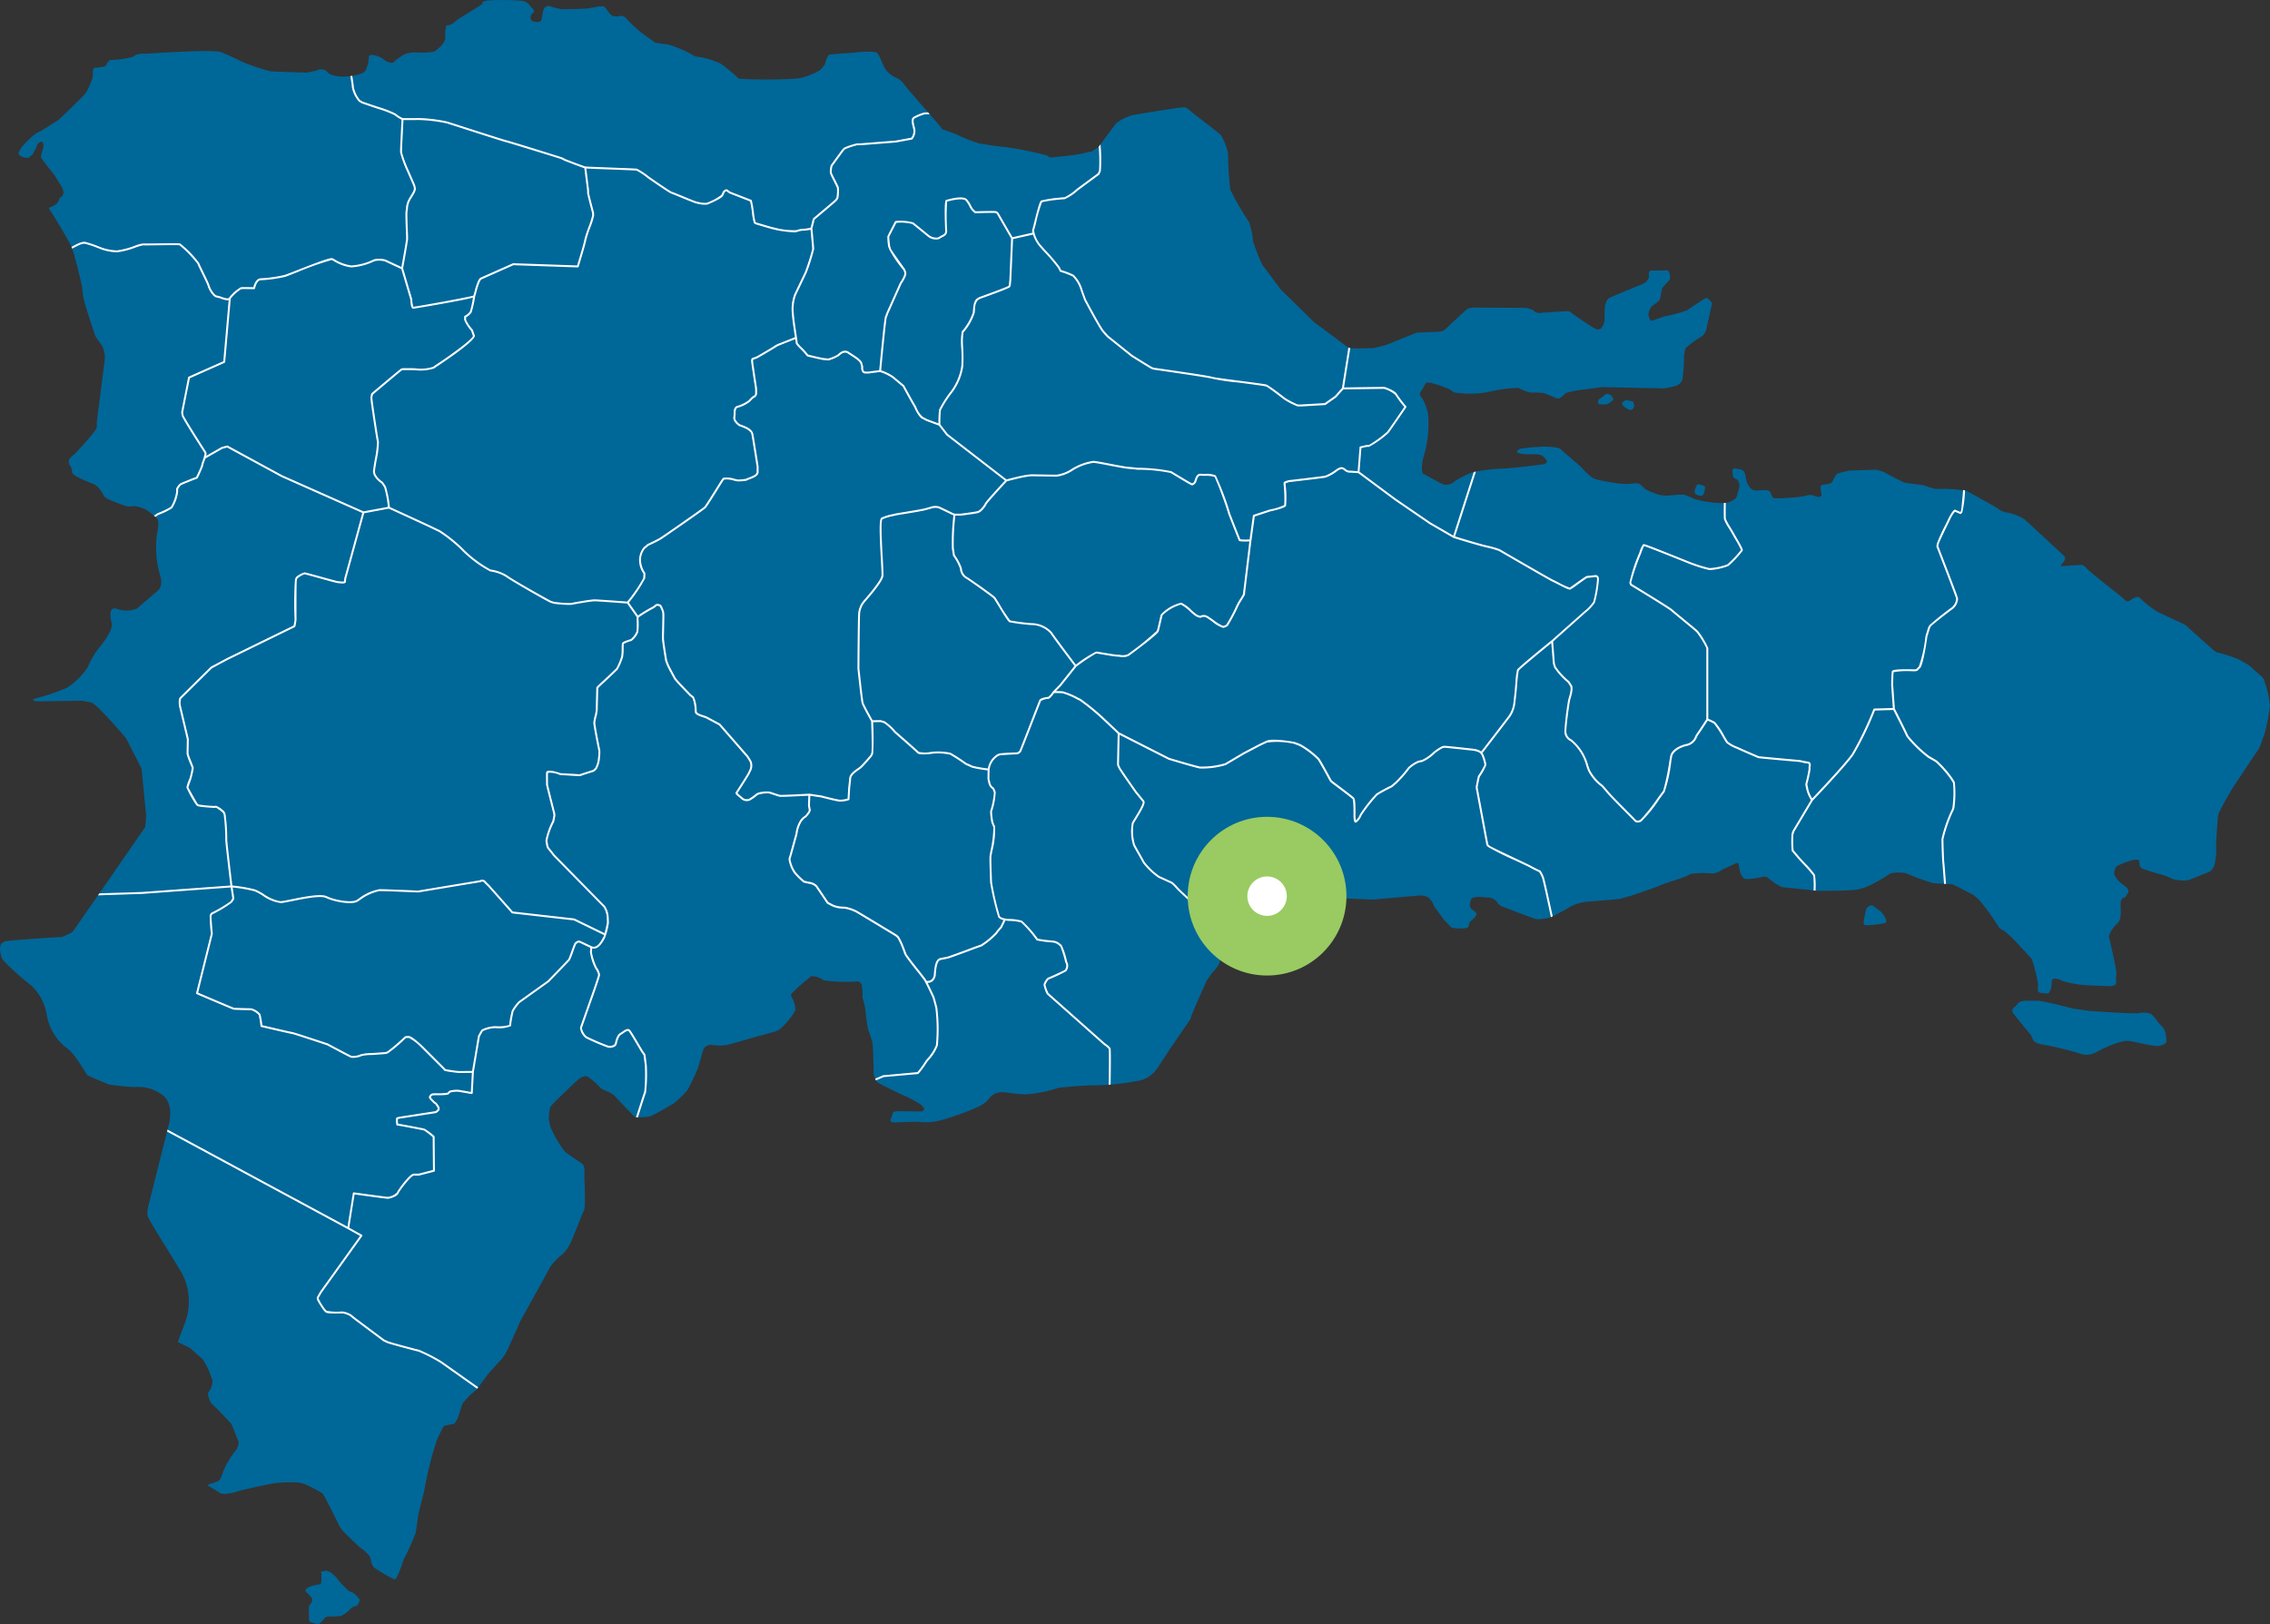 <?xml version="1.0" encoding="UTF-8"?> <svg xmlns="http://www.w3.org/2000/svg" id="Layer_1" data-name="Layer 1" viewBox="0 0 286 204.669"><rect x="0" y="0" width="286" height="204.669" fill="#333333" stroke="none"/><defs><style>.cls-1{fill:#006799;}.cls-2{fill:#fff;}.cls-3{fill:#99cb62;}</style></defs><path class="cls-1" d="M6.136,26.205s.923-.332,1.144-.702a1.256,1.256,0,0,0,.222-.554s.96-.295.185-1.551c-.776-1.255-.997-1.55-.997-1.55s-1.366-1.699-1.44-1.883c-.074-.185-.037.111-.074-.185-.037-.295.295-1.071.295-1.329V18.193s-.074-.517-.48-.259c-.406.259-.37.702-.665,1.108s.037.258-.406.554.037.258-.443.295-1.219-.332-1.144-.628a4.001,4.001,0,0,1,.849-1.218A14.331,14.331,0,0,1,4.512,16.827c.332-.185.665-.332.665-.332s2.031-1.256,2.215-1.403c.184-.148,3.286-3.138,3.434-3.397a9.691,9.691,0,0,0,.849-1.957c.024-.369.024-.713.024-.713s.074-.468.148-.468c.074,0,1.403-.098,1.502-.295s.32-.713.664-.713a10.324,10.324,0,0,0,2.732-.394,1.917,1.917,0,0,1,1.206-.394h.591S26.849,6.175,27.864,6.581c1.015.406,2.142.941,2.622,1.2a26.273,26.273,0,0,0,3.581,1.2c.332.018.609.037.609.037s3.36.129,3.507.129h.443s1.09-.184,1.256-.258c.166-.074.332-.129.332-.129s.775-.092.96.239c.185.332.794.572,1.772.647a6.578,6.578,0,0,0,2.825-.48,4.091,4.091,0,0,1,.314-.314s.332-.904.332-.997.018-.369.018-.369l.037-.111s-.092-.424.295-.461a2.862,2.862,0,0,1,1.624.609c.351.332,1.071.48,1.2.332a5.945,5.945,0,0,1,1.403-1.022,3.751,3.751,0,0,1,1.791-.197h.572a11.925,11.925,0,0,0,1.274-.111c.111-.055.055-.037.185-.111l.129-.074s1.144-.831,1.163-1.569a5.682,5.682,0,0,1,.074-1.366l.092-.222a1.272,1.272,0,0,0,.886-.314c.461-.37.554-.443.554-.443S60.189.895,60.484.692l.295-.203s-.221-.295.628-.424a30.321,30.321,0,0,1,4.338.036A1.453,1.453,0,0,1,66.779.729c.332.406.702.665.37.904a.662.662,0,0,0-.222.886c.167.24,1.163.474,1.299-.043.136-.517.16-1.354.443-1.539a1.431,1.431,0,0,1,.406-.209,12.526,12.526,0,0,0,1.686.431c.32,0,3.064-.025,3.482-.123A4.488,4.488,0,0,1,74.822.926S75.942.68,76.151.852c.209.172.714,1.107,1.12,1.169a4.794,4.794,0,0,0,.652.062s.566-.369,1.145.43a15.031,15.031,0,0,0,2.618,2.231,8.828,8.828,0,0,0,.895.637,12.729,12.729,0,0,0,1.496.203,13.94,13.94,0,0,1,3.101,1.292,2.38,2.38,0,0,0,.424.24,10.314,10.314,0,0,1,3.194.904,16.893,16.893,0,0,1,2.271,1.902,61.619,61.619,0,0,0,7.538-.037,8.342,8.342,0,0,0,2.757-1.083,6.175,6.175,0,0,0,.566-.689s.295-1.107.517-1.206c.222-.098,3.052-.246,3.151-.271.098-.024,2.585-.295,2.929.049s.788,1.797,1.132,2.166a3.259,3.259,0,0,0,1.157.911,2.17,2.17,0,0,1,1.059.812c.098.246,4.43,5.12,4.627,5.416l.197.295s1.846.615,2.043.763a17.278,17.278,0,0,0,2.633,1.034c.369.049.517.074.517.074s1.846.32,2.708.369a44.429,44.429,0,0,1,5.292,1.059,3.454,3.454,0,0,1,.394.27s2.954-.246,3.987-.492,1.28-.27,1.28-.27a5.961,5.961,0,0,0,.985-.714c.098-.172,1.945-2.707,2.142-2.879a6.057,6.057,0,0,1,2.018-.985c.812-.173,5.329-.88,5.901-.935.572-.056.646-.074.646-.074a2.526,2.526,0,0,1,.775.517c.517.443,3.581,2.714,3.84,3.064a7.592,7.592,0,0,1,.868,2.271,41.751,41.751,0,0,0,.277,4.536,33.752,33.752,0,0,0,2.363,4.086,9.08,9.08,0,0,1,.492,2.387,26.885,26.885,0,0,0,1.132,2.904l.025.074,2.326,3.113,4.172,4.099,3.852,2.873a4.234,4.234,0,0,0,.646.425c.221.092,3.064.018,3.064.018l1.587-.406s3.618-1.459,3.711-1.495a1.157,1.157,0,0,1,.203-.056l2.658-.111s.61-.037.794-.24c.185-.203,2.751-2.584,2.862-2.64a5.724,5.724,0,0,1,.664-.166l6.757.037a4.638,4.638,0,0,1,.831.295,1.229,1.229,0,0,0,.794.351c.369-.018,3.655-.295,3.803-.185.148.111.849.61.849.61s1.883,1.292,2.215,1.458l.332.167h0s.443.074.591-.129a1.926,1.926,0,0,0,.443-1.016,12.048,12.048,0,0,1,.055-1.865,2.473,2.473,0,0,0,.148-.461,2.656,2.656,0,0,1,.332-.443c.129-.111,4.486-1.865,4.56-1.938a.645.645,0,0,1,.148-.111,2.71,2.71,0,0,0,.332-.554,1.757,1.757,0,0,0,.018-.221s-.092-.48.092-.572l.185-.092h1.366a2.32,2.32,0,0,0,.406-.018s.369-.037.461.203l.092.24s.129.591-.055.812a11.2,11.2,0,0,0-.794.868,1.225,1.225,0,0,0-.148.314s-.148.85-.222,1.163c-.074.314-.775.701-.96.868a1.754,1.754,0,0,0-.498,1.107c.074.295.148.813.461.757.314-.056,1.089-.388,1.532-.517a23.971,23.971,0,0,0,2.806-.744c.332-.222,2.043-1.378,2.339-1.526s.283-.037.64.283c.357.32.172.529.012,1.341-.16.812-.467,2.043-.492,2.289a2.425,2.425,0,0,1-.492.813,13.181,13.181,0,0,0-2.111,1.508,4.549,4.549,0,0,0-.209,1.119,20.207,20.207,0,0,1-.222,2.966,1.929,1.929,0,0,1-.655.646,14.539,14.539,0,0,1-1.68.37c-.203-.01-3.831-.083-3.831-.083s-3.477-.077-3.674-.077h-.197s-1.993.234-2.461.32a9.861,9.861,0,0,0-2.154.418c-.308.222-.689.751-1.034.689-.345-.061-1.403-.627-1.883-.701a13.698,13.698,0,0,0-1.526-.037,6.463,6.463,0,0,1-1.428-.529.427.427,0,0,0-.148-.074,19.362,19.362,0,0,0-3.803.529,12.171,12.171,0,0,1-4.295.037c-.173-.111-.566-.394-.566-.394a16.948,16.948,0,0,0-2.424-.825c-.431-.012-.504-.012-.504-.012s-.407.676-.505.886c-.099.209-.467.443-.184.849.283.406.332.492.332.492a7.836,7.836,0,0,1,.591,1.674,14.254,14.254,0,0,1-.407,4.923c-.628,1.883-.258,2.621-.258,2.621s1.957,1.108,2.363,1.293a1.389,1.389,0,0,0,1.514-.185,10.997,10.997,0,0,1,2.436-1.256,21.453,21.453,0,0,1,3.36-.443c.923.037,5.181-.504,5.415-.541a.975.975,0,0,0,.295-.074s.504-.173.098-.603a3.354,3.354,0,0,0-.48-.468,2.803,2.803,0,0,0-1.058-.136,7.321,7.321,0,0,1-1.797-.111l-.123-.061s-.32-.111-.098-.283a3.18,3.18,0,0,1,.308-.221s1.292-.197,1.932-.222c.64-.024.935-.061.935-.061s1.883-.025,2.252.32c.369.345,2.326,1.982,2.622,2.295a9.514,9.514,0,0,0,1.44,1.329,5.925,5.925,0,0,0,.794.277s1.219.258,1.643.295a10.125,10.125,0,0,0,1.994.185c.831-.056,1.274-.204,1.643.148.369.351.628.554.628.554l.111.055a10.059,10.059,0,0,0,1.661.646c.425.055.812.074.812.074s1.55-.129,1.68-.129h.517s.72.258,1.292.535a13.3,13.3,0,0,0,3.618.535,3.371,3.371,0,0,0,.757-.111s.849-.296.978-.683a3.196,3.196,0,0,0,.148-.554s.314-.812.185-1.126a4.14,4.14,0,0,0-.24-.498s-.535-.129-.572-.517-.037-.462-.037-.462-.036-.406.167-.406h.203s.923.055,1.107.425c.185.369.222,1.107.351,1.366a2.754,2.754,0,0,0,.258.424,1.045,1.045,0,0,0,.775.554c.498.019,1.606-.203,1.846.148.24.351.203.72.572.831a22.477,22.477,0,0,0,3.544-.24c.609-.092.904-.314,1.459-.074.554.24.904.129.923-.074.019-.203-.239-1.144-.018-1.255.222-.111,1.089-.111,1.274-.332l.185-.221a3.702,3.702,0,0,1,.48-.85,1.086,1.086,0,0,0,.203-.111l1.316-.326,3.471-.123.886.27s2.117,1.133,2.535,1.305c.418.173,2.486.345,2.56.394.074.049,1.403.468,1.477.468a18.675,18.675,0,0,1,3.865.221c.591.295,3.126,1.723,3.544,1.969l.418.246a2.32,2.32,0,0,0,1.108.517,6.098,6.098,0,0,1,2.338.91c.443.443,4.849,4.455,4.948,4.603l.098.148a.931.931,0,0,1-.098.492c-.123.197-.615.541-.32.591s1.378-.098,1.871-.098.738-.197,1.181.32c.443.517,4.43,3.618,4.677,3.84a3.993,3.993,0,0,1,.369.369.654.654,0,0,0,.492-.074c.173-.148.96-.616,1.181-.394a12.646,12.646,0,0,0,2.413,1.871c.96.492,3.347,1.526,3.421,1.624.074.098,3.729,3.36,3.84,3.397l.111.037a18.358,18.358,0,0,1,2.842.923l.628.369a4.63,4.63,0,0,1,1.034.738c.222.295,1.384,1.089,1.477,1.514a6.434,6.434,0,0,0,.24.812,13.465,13.465,0,0,1,.462,2.4,30.816,30.816,0,0,1-.683,3.526c-.092.129-.591,1.717-.72,1.883-.129.167-.221.295-.221.295l-2.289,3.434a33.079,33.079,0,0,0-2.585,4.474c-.148.788-.295,3.963-.295,3.963a7.573,7.573,0,0,1-.27,2.683,3.671,3.671,0,0,1-.468.591s-2.387.96-2.683,1.083a4.752,4.752,0,0,1-2.092-.148c-.394-.197-.886-.394-.886-.394s-2.806-.788-3.003-.96a.629.629,0,0,1-.222-.345s-.024-.541-.148-.665c-.123-.123-.861,0-1.157.123a8.799,8.799,0,0,0-1.649.689c-.099.173-.418.763-.148,1.206a3.225,3.225,0,0,0,.837.96c.345.271,1.108.689.763,1.206l-.345.517s-.468-.049-.541.616c-.074.664.221,2.068-.394,2.633-.616.566-1.157,1.452-1.083,1.748.074.295.972,4.111.935,4.627a6.578,6.578,0,0,1-.074.701s.167.572-.111.702a2.294,2.294,0,0,1-.461.166s-1.828-.055-2.751-.111a13.195,13.195,0,0,1-3.305-.517c-.517-.277-1.495-.609-1.458.129s-.277,1.403-.498,1.421a2.826,2.826,0,0,1-.628-.074s-.628.092-.61-.424c.019-.517.019-.702.019-.702a18.545,18.545,0,0,0-.776-3.12c-.277-.351-1.514-1.662-1.514-1.662a16.72,16.72,0,0,0-1.987-1.926,2.024,2.024,0,0,1-.64-.419,31.359,31.359,0,0,0-2.437-3.397,10.039,10.039,0,0,0-.812-.713s-2.117-1.108-2.413-1.231a1.289,1.289,0,0,0-.418-.123s-1.403-.074-2.117-.098a27.04,27.04,0,0,1-3.544-1.28,2.521,2.521,0,0,0-.394-.049,4.863,4.863,0,0,0-1.526.074,21.653,21.653,0,0,1-2.264,1.329,6.123,6.123,0,0,1-2.142.738c-1.083.148-4.726.135-4.726.135s-4.32-.443-4.523-.461a5.569,5.569,0,0,1-1.237-.738,3.646,3.646,0,0,0-.37-.258.768.768,0,0,0-.831-.314,9.622,9.622,0,0,1-2.178.295c-.277-.055-.517-.461-.646-.757-.129-.295-.167-1.421-.443-1.292-.277.129-1.588.72-1.92.904a2.346,2.346,0,0,1-1.237.443,9.819,9.819,0,0,0-2.676.055,9.935,9.935,0,0,1-1.772.72c-.425.129-1.809.572-1.939.664-.129.092-3.489,1.293-4.153,1.465-.665.173-1.059.295-1.059.295s-3.618.32-4.135.345a5.856,5.856,0,0,0-2.018.591,23.973,23.973,0,0,1-2.707,1.428,2.42,2.42,0,0,1-.468.098,6.348,6.348,0,0,1-1.083.098c-.369-.024-4.283-1.575-4.381-1.6l-.098-.025a1.712,1.712,0,0,1-.615-.591,1.399,1.399,0,0,0-1.108-.517c-.32,0-1.969-.295-2.142.27-.172.566-.197.763-.024,1.059.172.295.886.467.689.886-.197.418-.763.738-.862.96-.098.222.049.665-.566.689a5.195,5.195,0,0,1-1.649-.074l-.148-.123s-.443-.467-.664-.689c-.222-.221-1.477-1.969-1.477-1.969V114.003a3.57,3.57,0,0,0-.616-.886,2.387,2.387,0,0,0-1.083-.271s-5.71.492-5.784.517c-.074.024-3.815-.173-4.873-.148a12.495,12.495,0,0,0-3.249.738c-.394.172-.566.246-.566.246a6.037,6.037,0,0,0-1.329.738,13.06,13.06,0,0,1-2.043,1.428,10.659,10.659,0,0,1-2.018.738c-.689.197-3.79.591-4.184,1.231a9.661,9.661,0,0,1-.763,1.107,1.249,1.249,0,0,0-.32.862,2.489,2.489,0,0,1-.566,1.723,10.358,10.358,0,0,0-1.157,1.502c-.197.32-1.969,4.43-1.994,4.553-.024.123-.074.32-.074.32l-2.634,3.84s-1.581,2.473-1.729,2.603a3.537,3.537,0,0,1-2.492,1.403,30.261,30.261,0,0,1-5.501.535c-1.421,0-3.821.277-4.227.295a18.21,18.21,0,0,1-3.987.831c-1.957.055-3.157-.572-4.117-.055-.96.517-.517.831-1.994,1.588a32.275,32.275,0,0,1-4.781,1.735,7.73,7.73,0,0,1-2.621.221c-.85-.074-3.157.074-3.36.055-.203-.018-.443-.166-.369-.351.074-.184.129-.314.129-.314a2.142,2.142,0,0,0,.148-.48c0-.129.167-.24.48-.258l.314-.018s2.086.036,2.436.036h.462s.443-.184.203-.48-.351-.407-.351-.407-1.699-.978-1.92-1.034c-.222-.055-3.341-1.569-3.508-1.735a1.566,1.566,0,0,1-.221-.258l-.277-.61s-.074-3.692-.166-4.117c-.092-.424-.425-1.366-.535-1.661a17.691,17.691,0,0,1-.314-2.215,7.431,7.431,0,0,0-.24-1.256,3.417,3.417,0,0,0-.166-.554,7.109,7.109,0,0,0-.111-1.699c-.148-.185-.314-.406-.628-.351a20.946,20.946,0,0,1-4.154-.148,2.573,2.573,0,0,0-1.181-.498l-.424-.019a3.617,3.617,0,0,1-.425.388,18.867,18.867,0,0,0-1.698,1.496c-.167.24-.573.221-.259.831a3.082,3.082,0,0,1,.425,1.532,4.907,4.907,0,0,1-.757,1.144,8.153,8.153,0,0,1-1.225,1.311c-.345.172-.566.27-.566.27l-3.089.85s-2.757.824-3.163.873a6.869,6.869,0,0,1-1.514,0,2.456,2.456,0,0,0-.369-.061s-.714.123-.874.529c-.16.406-.677,2.289-.677,2.289a24.105,24.105,0,0,1-1.372,2.91,13.589,13.589,0,0,1-1.735,1.68c-.425.24-2.603,1.532-2.991,1.624a6.947,6.947,0,0,1-1.791.092,1.594,1.594,0,0,1-.221-.129s-2.326-2.4-2.492-2.621a4.225,4.225,0,0,0-1.144-.609,3.988,3.988,0,0,1-.535-.295,12.919,12.919,0,0,0-1.347-1.237l-.425-.277h0a1.551,1.551,0,0,0-.923.314c-.425.332-3.083,2.88-3.378,3.231l-.295.351a5.334,5.334,0,0,0-.166,1.662c.111.554.185.831.185.831a14.375,14.375,0,0,0,1.79,3.083c.665.572,1.957,1.366,2.215,1.569.258.204.295.628.277,1.274-.019.647.209,4.086-.061,4.628a7.438,7.438,0,0,0-.382.873s-1.194,3.052-1.391,3.384a5.042,5.042,0,0,1-.8,1.132,8.585,8.585,0,0,0-1.723,1.785c-.221.492-3.741,6.793-3.741,6.793s-1.575,3.692-1.92,4.184l-.345.492-1.723,1.896s-1.502,2.043-1.594,2.117a1.871,1.871,0,0,1-.184.129,11.093,11.093,0,0,0-1.496,1.551c-.092.295-.498,1.495-.591,1.79a3.295,3.295,0,0,1-.461.757,10.971,10.971,0,0,0-1.286.264c-.098.074-.85,1.674-.85,1.674a42.455,42.455,0,0,0-1.612,6.412l-.763,3.052s-.246,1.871-.345,2.387a35.758,35.758,0,0,1-1.526,3.348s-.788,2.535-1.132,2.461a15.754,15.754,0,0,1-2.634-1.551c-.246-.246-.345-1.034-.492-1.353A4.994,4.994,0,0,0,45.445,195.081c-.172-.123-2.24-2.068-2.363-2.289a.99.99,0,0,0-.221-.295s-1.797-3.618-1.969-3.889c-.173-.27-.246-.394-.246-.394a17.386,17.386,0,0,0-2.24-1.181,7.163,7.163,0,0,1-.689-.197,20.703,20.703,0,0,0-3.126.074c-1.058.172-4.332.935-4.332.935a8.438,8.438,0,0,1-1.877.424,2.738,2.738,0,0,1-.628-.092s-.831-.554-1.163-.72l-.332-.166s-.111-.204.166-.277c.277-.074.369-.092.369-.092s.682-.277.738-.295a.302.302,0,0,0,.111-.092,2.789,2.789,0,0,0,.443-1.034,11.111,11.111,0,0,1,1.459-2.511c.295-.388.351-.48.351-.48a3.234,3.234,0,0,0,.184-.757c-.036-.111-.584-1.465-.72-1.821a4.116,4.116,0,0,0-.234-.529l-.664-.701S26.96,177.119,26.738,176.971c-.221-.148-.664-1.237-.48-1.495a2.153,2.153,0,0,0,.221-.351,2.256,2.256,0,0,0,.295-1.126,10.624,10.624,0,0,0-1.181-2.621,3.443,3.443,0,0,0-.461-.443l-1.181-1.053-1.551-.757s.96-2.566.978-2.64a7.654,7.654,0,0,0-.461-6.037c-1.662-2.769-4.339-6.941-4.339-7.273v-.554l.074-.48,2.511-10.006s1.034-3.064-.849-4.246a4.906,4.906,0,0,0-3.323-.886,32.283,32.283,0,0,1-3.249-.332c-.369-.148-2.548-1.034-2.732-1.181-.184-.148-1.55-2.806-2.757-3.52a6.764,6.764,0,0,1-2.363-4.061,6.469,6.469,0,0,0-1.896-3.668C3.059,123.529.278,121.141.18,120.624c-.098-.517-.591-1.821.64-2.018s6.793-.517,6.892-.517h.098s1.256-.566,1.329-.64c.074-.074,9.157-13.218,9.157-13.218l.123-1.403-.579-5.956-1.957-3.84s-3.692-4.357-4.393-4.505-1.219-.221-1.219-.221-4.947.074-5.316.074h-.369s-.739-.111-.222-.332a27.612,27.612,0,0,0,4.062-1.366,8.697,8.697,0,0,0,2.658-2.659,11.221,11.221,0,0,1,1.255-2.215,10.944,10.944,0,0,0,1.575-2.314,3.624,3.624,0,0,0,.197-.837s-.738-2.412.64-1.92a3.509,3.509,0,0,0,2.511-.049l2.511-2.166s.886-.492.394-2.018a12.787,12.787,0,0,1-.492-4.135c.049-.738.098-1.083.098-1.083s.443-1.624-.098-2.068l-.541-.443a3.94,3.94,0,0,0-2.117-.985l-.936.049a21.983,21.983,0,0,1-2.658-1.034l-.295-.246s-.591-1.28-1.378-1.575-1.083-.443-1.083-.443-1.526-.641-1.575-.985-.098-.64-.098-.64-.591-.689-.197-1.132a2.484,2.484,0,0,1,.591-.541S12.191,54.289,12.191,53.846V53.206l.985-7.679a3.199,3.199,0,0,0-.394-2.068c-.591-.837-.738-1.034-.738-1.034s-1.378-3.987-1.526-4.923-.197-1.477-.197-1.477S9.484,32.284,9.041,31.201,6.136,26.205,6.136,26.205Z"></path><path class="cls-1" d="M40.448,198.06s.198,1.55-.148,1.6c-.345.049-.467.074-.467.074a6.003,6.003,0,0,0-.862.246c-.098.074-.664.32-.418.615s.91.763.788,1.132c-.123.37-.295.443-.394.665a5.564,5.564,0,0,0,0,1.28c0,.246-.098.591.098.689a2.571,2.571,0,0,0,1.107.295c.222-.074.739-.738.887-.862.148-.123,1.6-.024,1.969-.172a3.43,3.43,0,0,0,1.107-.837,1.725,1.725,0,0,1,.813-.419c.148-.024.418-.64.394-.738a2.814,2.814,0,0,0-.935-.96,5.12,5.12,0,0,1-.492-.197s-1.256-1.256-1.305-1.378a.756.756,0,0,0-.148-.222,4.625,4.625,0,0,0-.837-.738c-.271-.123-.443-.197-.443-.197Z"></path><path class="cls-1" d="M235.859,114.076a1.01,1.01,0,0,0-.738.498c-.055.222-.295,1.329-.295,1.477s-.148.517.295.554a11.613,11.613,0,0,0,1.957-.203l.425-.074a.383.383,0,0,0,.111-.461,2.978,2.978,0,0,0-.683-1.016C236.69,114.649,235.859,114.076,235.859,114.076Z"></path><path class="cls-1" d="M261.138,127.097s-3.742-.985-4.431-.985h-1.083s-1.083-.098-1.428.394-.935.64-.541,1.181,1.723,2.166,2.117,2.609.148,1.132,1.526,1.329A42.258,42.258,0,0,1,262.024,132.759a2.406,2.406,0,0,0,2.068-.148c.837-.492,3.2-1.575,4.135-1.428s2.904.64,3.495.64,1.231-.295,1.231-.591-.049-1.477-.591-1.92-.985-1.428-1.477-1.575a3.067,3.067,0,0,0-1.526-.049c-.738.098-6.153-.295-6.153-.295Z"></path><path class="cls-1" d="M214.051,61.058s-.172-.172-.345.222c-.172.394-.295.812-.074.985.221.172.861.369.985.024a1.876,1.876,0,0,0,.197-.935C214.74,61.156,214.051,61.058,214.051,61.058Z"></path><path class="cls-1" d="M204.846,50.425s-.591.27-.443.566.91.738,1.107.665a.653.653,0,0,0,.394-.517.869.869,0,0,0-.123-.394s.148-.049-.123-.148A5.332,5.332,0,0,0,204.846,50.425Z"></path><path class="cls-1" d="M202.015,49.908s-.615.419-.664.566a.851.851,0,0,0,.049.418,2.433,2.433,0,0,0,1.034.049c.345-.123.886-.492.812-.689C203.172,50.056,202.704,49.219,202.015,49.908Z"></path><path class="cls-2" d="M246.231,101.846a13.55,13.55,0,0,0,.056-3.271,4.713,4.713,0,0,0-.326-.541,12.671,12.671,0,0,0-1.97-2.215c-.583-.342-.899-.518-.902-.518a15.259,15.259,0,0,1-2.672-2.591c-.309-.72-1.58-3.2-1.682-3.397l-.209-2.923c0-.571.018-1.542.05-1.683a9.768,9.768,0,0,1,2.257-.117c.125.002.229.003.298.003.369,0,.43-.031.575-.193a2.058,2.058,0,0,1,.206-.207c.386-.329.836-3.372.917-3.961l.312-1.024a2.623,2.623,0,0,1,.149-.284c.122-.171,2.113-1.732,2.746-2.181a1.754,1.754,0,0,0,.662-1.319c0-.028,0-.115-1.157-3.14l-1.325-3.44.041-.273c.031-.197.672-1.513,1.055-2.3.179-.368.328-.673.39-.811a4.519,4.519,0,0,1,.604-.972c.126.053.441.191.644.281a.12.12,0,0,0,.135-.025l.141-.141a14.664,14.664,0,0,0,.351-2.796,1.846,1.846,0,0,0-.241-.06c-.112,1.333-.229,2.556-.283,2.684l-.081.081c-.184-.081-.577-.255-.638-.276a.101.101,0,0,0-.03-.004c-.28,0-.819,1.114-.825,1.126-.061.138-.21.441-.387.807a21.931,21.931,0,0,0-1.076,2.368l-.046.306a.104.104,0,0,0,.007.061l1.335,3.471c.444,1.16,1.115,2.933,1.141,3.053a1.52,1.52,0,0,1-.558,1.12,36.015,36.015,0,0,0-2.813,2.254,2.615,2.615,0,0,0-.171.326l-.32,1.055a16.558,16.558,0,0,1-.839,3.831,2.315,2.315,0,0,0-.232.227c-.093.107-.099.113-.393.113-.07,0-.171-.002-.295-.003-2.036-.024-2.42.064-2.48.269a15.368,15.368,0,0,0-.074,1.783l.202,2.829-2.336.066a.122.122,0,0,0-.109.076,42.185,42.185,0,0,1-2.696,5.606c-.946,1.358-4.389,4.983-5.017,5.642a4.036,4.036,0,0,1-.481-1.113c-.108-.488-.132-.647-.137-.686a17.699,17.699,0,0,0,.404-1.857v-.334a.63.63,0,0,0-.033-.486.369.369,0,0,0-.287-.163,8.744,8.744,0,0,1-.987-.193c-2.015-.178-5.069-.456-5.208-.484-.086-.036-.873-.374-1.668-.72-.777-.339-.916-.414-.937-.425a4.629,4.629,0,0,1-1.285-.681c-.067-.089-.242-.383-.444-.723a9.247,9.247,0,0,0-1.19-1.772,6.894,6.894,0,0,0-.84-.399V81.673a10.331,10.331,0,0,0-1.291-2.148c-.061-.082-.616-.543-1.919-1.616-.611-.504-1.19-.981-1.333-1.112-.345-.308-4.631-2.917-5.088-3.195l-.086-.196a27.524,27.524,0,0,1,1.266-3.69,8.617,8.617,0,0,1,.356-.896c.441.119,3.183,1.22,4.687,1.823.727.292,1.253.503,1.337.533l.148.049a15.419,15.419,0,0,0,2.063.613c.016,0,.034.001.053.001a7.552,7.552,0,0,0,2.344-.515,12.222,12.222,0,0,0,1.809-1.942c.043-.148-.135-.491-.727-1.516-.123-.213-.244-.42-.339-.595-.136-.246-.31-.532-.478-.81a6.909,6.909,0,0,1-.588-1.076c-.024-.131-.022-1.08-.013-2.021-.064.009-.156.017-.243.026-.009.836-.014,1.876.016,2.038a5.684,5.684,0,0,0,.62,1.157c.167.276.337.56.472.804.096.176.216.383.341.598a10.916,10.916,0,0,1,.706,1.322,13.491,13.491,0,0,1-1.711,1.813,7.737,7.737,0,0,1-2.208.473.241.241,0,0,1-.038-.002,17.44,17.44,0,0,1-2.003-.599l-.148-.05c-.077-.025-.628-.246-1.324-.527-4.795-1.924-4.8-1.89-4.894-1.827a3.151,3.151,0,0,0-.467,1.041,19.955,19.955,0,0,0-1.265,3.857l.105.246a.12.12,0,0,0,.047.057c1.641.995,4.813,2.943,5.085,3.188.148.134.702.59,1.343,1.118.76.626,1.8,1.483,1.877,1.574a11.188,11.188,0,0,1,1.243,2.003v8.954c-.101.157-.948,1.47-1.226,1.844a2.007,2.007,0,0,0-.192.352,1.5,1.5,0,0,1-1.202.958c-1.256.328-1.818.984-1.917,1.447-.021.092-.066.36-.129.724a28.486,28.486,0,0,1-.779,3.712c-.083.089-.331.429-.675.899a22.133,22.133,0,0,1-2.194,2.754c-.39.172-.514.073-.61-.038-.047-.057-.324-.335-.851-.867-.895-.902-2.246-2.264-2.524-2.602-.42-.514-.729-.847-.748-.867a5.61,5.61,0,0,1-1.626-1.893c-.069-.174-.135-.366-.207-.573a6.328,6.328,0,0,0-2.109-3.294,1.122,1.122,0,0,1-.653-1.013c0-.813.378-3.429.442-3.754a5.592,5.592,0,0,1,.138-.549c.037-.116.362-1.146.103-1.535-.223-.337-.273-.431-.275-.435a.118.118,0,0,0-.028-.036,8.462,8.462,0,0,1-1.699-1.841l-.135-.469-.208-2.709,4.055-3.615a5.586,5.586,0,0,0,1.208-1.288,15.362,15.362,0,0,0,.503-2.906.566.566,0,0,0-.133-.444.392.392,0,0,0-.294-.117c-.366.041-.945.103-1.043.103-.094,0-.275.112-1.365.89-.371.266-.791.567-.841.592a9.54,9.54,0,0,1-1.432-.663c-.306-.157-.546-.282-.645-.319-.208-.078-4.143-2.351-6.753-3.868a11.987,11.987,0,0,0-1.638-.465c-.951-.213-3.413-.97-3.979-1.145l2.631-8.167c-.11.021-.2.037-.272.051l-2.581,8.015-2.864-1.656-4.359-2.987-4.591-3.408.235-2.976.66-.151h.282a11.826,11.826,0,0,0,2.485-1.767c.178-.213,2.14-3.089,2.224-3.212a.123.123,0,0,0-.007-.146,15.495,15.495,0,0,1-1.178-1.555c-.165-.369-1.439-.883-1.624-.883-.129,0-4.19.058-5.03.07l.789-4.96a.836.836,0,0,1-.119-.016c-.034-.015-.078-.041-.12-.065l-.001.046-.807,5.064-.905,1.011-1.273.896-2.985.173h-.414a10.478,10.478,0,0,1-1.519-.786c-.061-.043-.214-.159-.414-.312a22.592,22.592,0,0,0-1.93-1.389c-.165-.073-1.465-.245-3.585-.521-1.446-.188-3.086-.402-3.233-.459l-.003.005c-.187-.077-1.197-.281-7.469-1.174l-.175-.07c-.125-.05-1.608-.972-2.503-1.532l-3.015-2.418c-.002-.002-.18-.18-.592-.661-.41-.478-2.218-3.884-2.232-3.905-.002-.006-.178-.467-.456-1.264a4.257,4.257,0,0,0-1.102-1.855,9.802,9.802,0,0,0-1.565-.598l-.188-.377a22.596,22.596,0,0,0-1.883-2.207l-.528-.597a3.699,3.699,0,0,1-.827-1.837,10.012,10.012,0,0,0,.275-1.012,17.49,17.49,0,0,1,.735-2.525,16.725,16.725,0,0,1,2.316-.337,3.402,3.402,0,0,1,.507-.035,5.957,5.957,0,0,0,1.691-1.114l2.673-1.97a.129.129,0,0,0,.039-.047l.176-.388a21.033,21.033,0,0,0-.038-3.4c-.066.094-.112.162-.125.184a.768.768,0,0,1-.106.1,21.514,21.514,0,0,1,.047,3.015l-.163.359-2.654,1.956a6.405,6.405,0,0,1-1.54,1.062,3.701,3.701,0,0,0-.54.036,15.704,15.704,0,0,0-2.405.368c-.163.094-.347.669-.848,2.676-.111.442-.225.901-.255.963a.724.724,0,0,0,.013.417l-2.506.567L125.811,26.846a.629.629,0,0,0-.325-.236c-.167-.046-1.947,0-2.568.018l-.246-.224a1.94,1.94,0,0,1-.326-.503,3.727,3.727,0,0,0-.509-.78c-.456-.506-2.116-.066-2.302-.012-.001,0-.094.024-.301.07-.117.025-.311.068-.142,3.964a.631.631,0,0,1-.078.269,1.265,1.265,0,0,1-.456.288c-.001.001-.138.092-.387.229a1.514,1.514,0,0,1-1.085-.269l-.05-.041c-1.084-.885-1.739-1.416-1.945-1.578a6.001,6.001,0,0,0-2.239-.191.129.129,0,0,0-.102.066l-.822,1.597c-.01.021-.098.198-.125.274a6.506,6.506,0,0,0,.113,1.341.111.111,0,0,0,.019.053.472.472,0,0,1,.072.191,15.318,15.318,0,0,0,1.821,2.684l.111.313c.067.185-.201.721-.402,1.031a2.138,2.138,0,0,0-.276.498c-.139.323-1.58,3.532-1.602,3.583a2.578,2.578,0,0,1-.156.424c-.115.257-.607,5.457-.727,6.745l-1.193.156a2.342,2.342,0,0,1-.567.018.219.219,0,0,1-.172-.08.746.746,0,0,1-.089-.486.105.105,0,0,0-.003-.047l-.117-.445c-.104-.396-.726-.796-1.274-1.149-.143-.092-.276-.178-.392-.258-.431-.298-.909-.19-1.423.319a4.955,4.955,0,0,1-1.193.503c-.068-.007-.269-.027-.518-.046-.235-.018-1.499-.317-2.016-.444l-.29-.356c-.125-.153-.314-.341-.494-.523a3.906,3.906,0,0,1-.534-.595c0-.069-.04-.334-.122-.88-.131-.858-.325-2.153-.371-2.858a5.187,5.187,0,0,1,.272-2.264c.08-.177.352-.745.633-1.331.335-.699.681-1.421.739-1.558a26.273,26.273,0,0,0,.924-2.932c0-.278-.209-2.445-.226-2.629.041-.109.101-.341.183-.67.04-.162.089-.361.103-.395l.022-.047c.347-.29,2.598-2.176,2.721-2.317a2.581,2.581,0,0,0,.222-.297.137.137,0,0,0,.018-.047,5.151,5.151,0,0,0,.065-1.375c-.044-.135-.239-.519-.444-.927-.19-.378-.427-.848-.451-.946a3.043,3.043,0,0,1,.099-.816c.56-.772,1.403-1.929,1.463-1.996.046-.035.105-.094.135-.122a9.074,9.074,0,0,1,1.509-.503h.414l4.498-.353,1.989-.369a.122.122,0,0,0,.071-.043,1.644,1.644,0,0,0,.353-1.228c-.026-.127-.058-.26-.091-.388-.11-.43-.212-.837-.003-.991a6.185,6.185,0,0,1,1.247-.517l.659-.025c-.067-.077-.134-.153-.203-.233l-.495.019a6.119,6.119,0,0,0-1.35.56c-.343.25-.215.757-.091,1.246.031.126.064.254.089.377a1.379,1.379,0,0,1-.277.991l-1.929.359-4.477.352h-.405a9.483,9.483,0,0,0-1.623.529.106.106,0,0,0-.04.029c-.002,0-.076.075-.132.12-.046.037-.56.731-1.522,2.064a.119.119,0,0,0-.021.044,3.228,3.228,0,0,0-.104.952,8.804,8.804,0,0,0,.47.997c.191.381.39.776.428.895a4.949,4.949,0,0,1-.07,1.236,2.444,2.444,0,0,1-.188.246c-.092.104-1.674,1.438-2.714,2.309a.116.116,0,0,0-.031.041l-.033.068a3.324,3.324,0,0,0-.12.442c-.062.249-.145.591-.169.651a3.72,3.72,0,0,1-1.078.142,4.282,4.282,0,0,0-.744.18,9.463,9.463,0,0,1-2.358-.23s-.125-.034-.516-.125c-.356-.08-1.981-.568-2.172-.626-.029-.019-.056-.044-.061-.047a7.712,7.712,0,0,1-.211-1.184,13.382,13.382,0,0,0-.261-1.527.122.122,0,0,0-.074-.086l-2.626-1.021c-.003-.001-.208-.14-.343-.251-.169-.145-.411.009-.565.177a.069.069,0,0,0-.019.028s-.071.141-.212.449a6.813,6.813,0,0,1-1.859.994,3.494,3.494,0,0,1-1.101-.123l-.21-.047c-.149-.033-1.641-.645-2.611-1.051l-.493-.187c-.212-.083-1.812-1.174-2.831-1.883a8.796,8.796,0,0,0-1.528-1.009c-.129-.022-1.321-.07-3.267-.142-1.457-.055-3.108-.117-3.231-.14-.179-.032-1.643-.589-2.561-.945a3.509,3.509,0,0,0-.368-.196c-.05-.022-6.877-2.161-7.039-2.161-.176-.033-3.766-1.183-6.137-1.948-.002,0-.283-.089-1.267-.405a19.2,19.2,0,0,0-3.72-.447c-.025,0-.044.002-.056.002-.184.018-1.697.018-1.879,0a3.466,3.466,0,0,1-.87-.557,13.22,13.22,0,0,0-1.906-.76c-.379-.102-2.266-.76-2.273-.76l-.318-.194a3.651,3.651,0,0,1-.786-1.654c0-.182-.097-.813-.194-1.4-.08.012-.159.024-.24.035.1.61.191,1.203.191,1.365a3.718,3.718,0,0,0,.902,1.862l.342.205c.078.028,1.926.671,2.311.776a13.648,13.648,0,0,1,1.822.718,4.586,4.586,0,0,0,.882.565l-.171,3.456c0,.001,0,.295-.018.627a13.968,13.968,0,0,0,.872,2.412l.743,1.7a1.68,1.68,0,0,1,.128.439c.047.233-.193.614-.445,1.018-.07.111-.141.224-.208.339a2.872,2.872,0,0,0-.344,1.221,2.944,2.944,0,0,1-.04.292c-.049.225-.009,1.426.041,2.742.015.365.026.645.026.733,0,.237-.411,2.539-.603,3.587l-1.988-.926a2.828,2.828,0,0,0-1.487-.03,7.367,7.367,0,0,1-2.833.764,5.294,5.294,0,0,1-2.104-.771c-.098-.055-.179-.1-.239-.129-.227-.119-1.297.246-4.567,1.53-.741.291-1.326.521-1.503.571a17.285,17.285,0,0,1-2.991.419c-.61,0-.868.828-.941,1.124-.35-.01-1.389-.031-1.578.003a4.957,4.957,0,0,0-1.488,1.321c-.112.176-.588.015-.936-.108a2.751,2.751,0,0,0-.57-.159c-.331-.026-.84-.876-.949-1.283-.063-.23-.42-.964-.766-1.677-.248-.507-.48-.985-.538-1.147a12.818,12.818,0,0,0-2.398-2.466c-.122-.041-.93-.036-2.83-.013-.835.012-1.693.024-1.804.009a4.286,4.286,0,0,0-1.109.304,10.03,10.03,0,0,1-2.214.574,6.409,6.409,0,0,1-2.21-.466,13.07,13.07,0,0,0-1.837-.62.111.111,0,0,0-.032-.004,2.482,2.482,0,0,0-.561.109,9.902,9.902,0,0,0-1.096.541c.012.027.029.061.039.086.017.041.035.092.053.14a10.56,10.56,0,0,1,1.069-.532,2.751,2.751,0,0,1,.483-.1,13.284,13.284,0,0,1,1.731.57,6.36,6.36,0,0,0,2.362.519,9.786,9.786,0,0,0,2.29-.587,7.339,7.339,0,0,1,.995-.294h.007c.122.015.774.01,1.837-.006,1.099-.013,2.604-.032,2.746,0a14.658,14.658,0,0,1,2.25,2.319c.062.174.287.635.547,1.171.311.635.695,1.426.751,1.635.109.404.654,1.418,1.163,1.462a2.528,2.528,0,0,1,.51.145,2.764,2.764,0,0,0,.817.201.602.602,0,0,0,.159-.029l-.676,7.713L23.767,47.468a.119.119,0,0,0-.069.088l-.865,4.37a3.182,3.182,0,0,0,.055.442c.055.325,2.34,3.88,2.802,4.596a.828.828,0,0,1,.097.191,5.798,5.798,0,0,1-.326,1.082,3.74,3.74,0,0,0-.122.466c-.016.098-.329.784-.628,1.404-.043.018-.126.052-.252.094-.212.072-1.366.548-1.412.565a2.963,2.963,0,0,0-.37.172,2.071,2.071,0,0,0-.467.611.126.126,0,0,0-.015.058v.398a5.285,5.285,0,0,1-.661,1.856,9.418,9.418,0,0,1-1.527.749c-.098.04-.165.068-.182.077-.019.009-.196.131-.433.298.05.041.122.1.195.16.183-.129.324-.226.346-.239.018-.009.079-.035.168-.072a8.301,8.301,0,0,0,1.591-.789,5.075,5.075,0,0,0,.748-2.04V61.638a1.907,1.907,0,0,1,.359-.49,2.525,2.525,0,0,1,.338-.156c.012-.006,1.196-.493,1.401-.561a2.994,2.994,0,0,0,.32-.125.128.128,0,0,0,.055-.055,15.884,15.884,0,0,0,.667-1.513,3.517,3.517,0,0,1,.111-.42c.065-.173.129-.359.187-.537l2.139-1.222.605-.159L35.449,60.111,45.643,64.641,43.45,72.619a1.863,1.863,0,0,0-.091.64,1.708,1.708,0,0,1-.608-.003c-.068-.007-.131-.015-.184-.019-.138-.01-1.157-.294-2.056-.543-1.37-.38-2.03-.559-2.151-.559a2.944,2.944,0,0,0-1.011.54.105.105,0,0,0-.027.025,1.374,1.374,0,0,0-.156.311,44.346,44.346,0,0,0-.055,4.921v.165a5.463,5.463,0,0,1-.125.738l-.043.021c-.094.047-8.314,4.064-8.401,4.106l-1.97,1.055a.101.101,0,0,0-.028.021L22.816,87.721l-.165.165c-.19.19-.13.858-.105,1.073l.997,4.209-.033,1.785a.824.824,0,0,1,.021.139,10.192,10.192,0,0,0,.54,1.424.589.589,0,0,0,.091.222,8.556,8.556,0,0,1-.295,1.371,6.698,6.698,0,0,0-.383,1.122A13.522,13.522,0,0,0,24.613,101.3l.188.235c.039.047.128.16,2.175.28.007-.001.021-.001.031-.003a1.515,1.515,0,0,1,.221-.022,5.546,5.546,0,0,1,.852.637l.105.232a23.557,23.557,0,0,1,.2,2.811v.376c0,.35.543,4.908.643,5.752l-11.126.812-5.383.176q-.087.125-.173.249l5.569-.182,11.147-.814.211,1.376a3.409,3.409,0,0,1-.231.373,16.036,16.036,0,0,1-2.42,1.438.109.109,0,0,0-.03.024.759.759,0,0,0-.174.337,21.378,21.378,0,0,0,.138,2.165l.005.157-1.854,7.435a.121.121,0,0,0,.07.141c1.059.452,4.524,1.931,4.646,1.957.14.025,1.939.071,2.229.071a2.101,2.101,0,0,1,.948.616,13.309,13.309,0,0,1,.221,1.389.122.122,0,0,0,.092.104c1.147.269,3.824.893,3.932.893.162.028,2.711.864,4.365,1.411.111.059,2.7,1.446,3.003,1.571a2.566,2.566,0,0,0,1.355-.216,5.761,5.761,0,0,1,1.152-.128c.126.018,1.336-.08,1.88-.126,0,0,.071-.018.252-.071A16.122,16.122,0,0,0,50.55,131.372l.605-.555c.047-.004.156-.01.369-.01a6.087,6.087,0,0,1,1.532,1.178l2.814,2.81.053.086c.034.058.081.14,1.88.342h.212c.072,0,1.074-.012,1.438-.016l-.128,2.399c-.088-.011-.209-.029-.335-.055-.246-.053-1.231-.208-1.292-.215h-.316a4.439,4.439,0,0,0-.713.108.126.126,0,0,0-.046.022,1.088,1.088,0,0,0-.233.236,7.291,7.291,0,0,1-1.471.074s-.2,0-.414.018c-.275.022-.435.348-.453.385a.125.125,0,0,0-.01.073l.018.105c.005.036.025.146.635.72a.087.087,0,0,0,.029.019l.098.049a2.806,2.806,0,0,1,.327.522,1.176,1.176,0,0,1-.012.128,1.351,1.351,0,0,1-.266.238l-4.555.701-.283.072c-.076.018-.25.062-.09.948a.121.121,0,0,0,.12.099h.103c.115.009,1.862.34,3.0.56l.278.068a11.679,11.679,0,0,1,1.073.822v.047c0,.096.03,3.479.036,4.094l-1.794.464h-.619c-.551,0-2.047,2.117-2.154,2.401a1.936,1.936,0,0,1-1.117.519c-.224,0-3.162-.405-4.276-.56a.049.049,0,0,0-.016-.002.122.122,0,0,0-.12.103l-.676,4.229-22.671-12.238-.061.243L43.812,154.892l.001.001,1.546.861-5.041,7.028-.363.637-.047.166c-.015.055-.061.219.817,1.49a2.908,2.908,0,0,0,.27.294c.16.163.799.178,1.927.159.114-.003.208-.004.269-.004a2.6,2.6,0,0,1,.93.345l.283.236c.28.234,3.751,2.814,3.897,2.924a.155.155,0,0,0,.035.018,2.825,2.825,0,0,1,.35.166c.27.144,2.959.847,3.257.924.009.003.224.073.786.196a19.716,19.716,0,0,1,2.771,1.424l4.61,3.262c.044-.058.09-.115.148-.192l-4.628-3.275a21.857,21.857,0,0,0-2.85-1.457c-.548-.12-.76-.188-.769-.191-1.19-.31-3.027-.807-3.211-.905a3.268,3.268,0,0,0-.369-.177c-.249-.185-3.607-2.683-3.873-2.905l-.298-.248a2.922,2.922,0,0,0-1.071-.39c-.063,0-.157.002-.275.005a7.237,7.237,0,0,1-1.749-.088,3.11,3.11,0,0,1-.245-.264,8.719,8.719,0,0,1-.78-1.28l.035-.138.346-.599,5.113-7.129a.127.127,0,0,0,.019-.098.123.123,0,0,0-.06-.08l-1.59-.886.671-4.196c.678.095,3.929.548,4.192.548.306,0,1.212-.322,1.345-.677.135-.36,1.586-2.243,1.926-2.243h.633a.11.11,0,0,0,.032-.004l1.9-.493a.121.121,0,0,0,.091-.119s-.036-4.08-.036-4.185v-.106a.118.118,0,0,0-.044-.093,8.827,8.827,0,0,0-1.209-.906l-.286-.069c-.689-.134-2.941-.567-3.049-.567h-.004a2.319,2.319,0,0,1-.036-.579l.233-.058,4.574-.705a.119.119,0,0,0,.053-.022c.355-.255.376-.356.382-.39a1.207,1.207,0,0,0,.021-.216.122.122,0,0,0-.013-.057,2.045,2.045,0,0,0-.442-.651l-.089-.044a5.487,5.487,0,0,1-.548-.571l-.012-.065c.047-.082.142-.207.236-.214.205-.018.393-.018.393-.018,1.522.019,1.61-.106,1.648-.157a1.074,1.074,0,0,1,.182-.187,4.001,4.001,0,0,1,.634-.096l.297-.002c.01.002,1.021.159,1.261.211a4.26,4.26,0,0,0,.491.072.147.147,0,0,0,.089-.029.123.123,0,0,0,.041-.086l.14-2.647.753-4.467c.16-.303.359-.65.392-.689a4.048,4.048,0,0,1,1.555-.382,4.095,4.095,0,0,0,1.954-.236.151.151,0,0,0,.04-.147,13.173,13.173,0,0,1,.258-1.494c.026-.122.043-.209.047-.236a6.785,6.785,0,0,1,.755-1.031c.091-.073,2.445-1.755,3.694-2.649.427-.439,2.561-2.635,2.65-2.76a10.115,10.115,0,0,0,.463-1.19c.091-.248.177-.484.201-.537a2.723,2.723,0,0,0,.102-.27c.113-.125.312-.258.392-.23.139.055.641.292,1.007.466.229.108.34.162.396.185a1.382,1.382,0,0,1-.034.493,6.68,6.68,0,0,0,.675,2.145,2.051,2.051,0,0,1,.359.767c-.009.191-.702,2.181-1.135,3.392-.044.126-1.093,3.098-1.146,3.256a1.899,1.899,0,0,0,.726,1.341,27.007,27.007,0,0,0,2.776,1.191,1.211,1.211,0,0,0,.874-.133.545.545,0,0,0,.256-.348c.131-.623.327-1.031.554-1.148a3.421,3.421,0,0,0,.32-.207c.303-.209.506-.338.624-.209.151.174.705,1.11,1.109,1.794.329.556.518.874.576.946a2.881,2.881,0,0,1,.19.264c.067.512.171,1.325.171,1.401v.055a22.486,22.486,0,0,1-.083,3.144c-.069.153-.6,1.814-1.045,3.22a1.227,1.227,0,0,0,.248.022c.461-1.452.958-3.007,1.02-3.141a19.764,19.764,0,0,0,.104-3.247v-.053c0-.109-.147-1.233-.177-1.459a.119.119,0,0,0-.015-.045,2.641,2.641,0,0,0-.223-.313c-.05-.062-.295-.479-.556-.918-.548-.93-.981-1.654-1.136-1.831-.263-.3-.64-.041-.944.171a2.831,2.831,0,0,1-.294.188c-.301.157-.53.599-.678,1.315a.314.314,0,0,1-.151.193.97.97,0,0,1-.689.101,27.399,27.399,0,0,1-2.714-1.168,1.906,1.906,0,0,1-.61-1.052c.05-.154,1.132-3.22,1.143-3.249.191-.536,1.15-3.219,1.15-3.472a2.199,2.199,0,0,0-.412-.92,7.74,7.74,0,0,1-.628-1.937,2.419,2.419,0,0,0,.041-.464c.782.206,1.325-.779,1.541-1.175a1.303,1.303,0,0,1,.074-.132,8.528,8.528,0,0,0,.493-1.916c0-.01,0-.257-.036-.852a2.927,2.927,0,0,0-.457-1.274L69.908,107.739l-.782-.991a4.194,4.194,0,0,1-.153-.845,8.879,8.879,0,0,1,.85-2.345.32.32,0,0,0,.01-.032l.143-.779a2.439,2.439,0,0,0-.092-.504c-.018-.077-.07-.279-.139-.549-.205-.805-.686-2.692-.701-2.816l-.001-.148c-.004-.295-.013-.988.001-1.331a2.79,2.79,0,0,1,1.472.261,2.281,2.281,0,0,0,.377.037c.136,0,1.423.08,2.11.122a2.378,2.378,0,0,0,.445-.129c.294-.103,1.272-.405,1.3-.416l.14-.071a.126.126,0,0,0,.031-.022l.258-.258a3.342,3.342,0,0,0,.41-1.4,5.607,5.607,0,0,0,.046-.939c-.263-1.274-.647-3.268-.63-3.533a5.407,5.407,0,0,1,.145-.73,4.8,4.8,0,0,0,.16-.873c0-.319.058-2.393.068-2.74.317-.312.665-.648.709-.681.08-.061,1.552-1.446,1.742-1.651a8.123,8.123,0,0,0,.676-1.592,6.051,6.051,0,0,0,.067-1.06c.006-.251.012-.533.016-.568a2.875,2.875,0,0,1,.83-.337c.072-.024.129-.042.156-.052a2.538,2.538,0,0,0,.85-1.122,10.226,10.226,0,0,0,.022-1.682.924.924,0,0,1,.025-.163,18.433,18.433,0,0,1,1.885-1.139,2.195,2.195,0,0,0,.337-.261c.086-.079.168-.057.286-.019a.831.831,0,0,0,.126.031,3.591,3.591,0,0,1,.319.701l.034.318c.009.091-.013,1.091-.03,1.821-.013.533-.024,1.014-.024,1.174,0,.411.394,2.776.411,2.876a.12.12,0,0,0,.012.035s.047.097.159.41c.119.332.935,1.807.984,1.889l.281.329c.281.328,1.591,1.684,1.669,1.761a2.033,2.033,0,0,1,.331.263,4.719,4.719,0,0,1,.269,1.251s0,.097.024.478c.022.352.614.543,1.089.696a2.912,2.912,0,0,1,.359.131c.239.131,1.431.769,1.598.858l3.498,4.015c.002.003.061.086.364.589a1.325,1.325,0,0,1-.095,1.135l-.123.263c-.098.21-1.095,1.762-1.469,2.343l-.072.105c-.106.163.109.342.465.636.106.088.207.173.273.238a1.045,1.045,0,0,0,1.031.167,5.679,5.679,0,0,0,.881-.608c.065-.05.122-.095.165-.126a3.647,3.647,0,0,1,1.433-.159c.194.07.954.317.957.319.001,0,.122.034.277.086.151.049,2.52-.065,3.671-.126l-.042,1.218a4.337,4.337,0,0,0,.097.558c.031.125-.225.488-.49.758a1.921,1.921,0,0,0-.614.592,4.191,4.191,0,0,0-.562,1.647l-.776,2.822a1.55,1.55,0,0,0-.104.422,4.435,4.435,0,0,0,.425,1.319s.059.107.247.414a9.956,9.956,0,0,0,1.174,1.166.137.137,0,0,0,.043.024,7.748,7.748,0,0,0,.766.17,1.467,1.467,0,0,1,.766.381l1.406,2.082a.132.132,0,0,0,.046.04c.003.002.083.042.598.316a3.4,3.4,0,0,0,1.412.297c.086.005.165.01.233.016a5.151,5.151,0,0,1,1.33.445c.218.109,3.346,2,4.976,2.989a1.263,1.263,0,0,1,.316.288,8.911,8.911,0,0,1,.647,1.445l.067.159a3.205,3.205,0,0,0,.181.476c.143.323,1.609,2.144,1.774,2.348,0,0,.352.457.598.773.196.252.895,1.745,1.143,2.285.002.003.074.229.35,1.296a21.389,21.389,0,0,1,.067,4.706,5.783,5.783,0,0,1-1.064,1.662,3.68,3.68,0,0,0-.405.557,10.386,10.386,0,0,1-.865,1.163l-4.125.38h-.141a.106.106,0,0,0-.047.01l-1.008.435.1.221.98-.423,4.315-.386a.121.121,0,0,0,.081-.044,11.353,11.353,0,0,0,.932-1.261,5.239,5.239,0,0,1,.374-.501,5.432,5.432,0,0,0,1.113-1.784,21.968,21.968,0,0,0-.073-4.796c-.279-1.081-.35-1.301-.357-1.322-.028-.06-.499-1.089-.853-1.778a1.011,1.011,0,0,0,.604-.191,1.188,1.188,0,0,0,.422-.902c.092-1.141.226-1.736.696-1.813.561-.094.933-.187.959-.194.016-.006,1.608-.567,2.583-.938.971-.371,1.539-.56,1.545-.561a.122.122,0,0,0,.028-.015,10.107,10.107,0,0,0,1.859-1.528,9.817,9.817,0,0,1,.645-.786.153.153,0,0,0,.024-.033l.438-.896a4.227,4.227,0,0,0,.578.05,5.652,5.652,0,0,1,1.414.203,15.261,15.261,0,0,1,1.914,2.212.118.118,0,0,0,.066.043s.097.026.217.047a15.415,15.415,0,0,0,1.783.215,1.392,1.392,0,0,1,.815.393l.133.11a14.429,14.429,0,0,1,.606,1.954l.117.284a.88.88,0,0,1-.159.707c-.096.08-1.082.531-1.94.91a.976.976,0,0,0-.245.106,1.912,1.912,0,0,0-.501.84,4.462,4.462,0,0,0,.407,1.192.117.117,0,0,0,.031.04l7.166,6.367a2.59,2.59,0,0,1,.61.521c.045.194.021,2.842-.004,4.448l-.009.051c.084-.006.163-.01.249-.017l.002-.012c.016-1.018.064-4.353-.007-4.55-.079-.206-.558-.545-.692-.633l-7.134-6.34a5.126,5.126,0,0,1-.379-1.037,1.918,1.918,0,0,1,.388-.662.842.842,0,0,1,.197-.086,21.758,21.758,0,0,0,2.032-.963,1.098,1.098,0,0,0,.215-.976l-.113-.267a9.57,9.57,0,0,0-.673-2.057l-.133-.109a1.601,1.601,0,0,0-.978-.457,16.086,16.086,0,0,1-1.737-.209c-.067-.013-.126-.027-.163-.036a14.515,14.515,0,0,0-1.999-2.258,5.836,5.836,0,0,0-1.496-.218c-.393,0-1.091-.095-1.288-.351a34.946,34.946,0,0,1-.982-4.271c-.04-1.003-.108-2.98-.073-3.288.012-.091.055-.325.11-.622a10.926,10.926,0,0,0,.352-3.123c-.171-.405-.225-.537-.229-.538a9.983,9.983,0,0,1-.167-1.324l.047-.145a8.814,8.814,0,0,0,.42-2.349,4.966,4.966,0,0,0-.194-.482.117.117,0,0,0-.045-.047,1.046,1.046,0,0,1-.415-.537c-.087-.352-.134-.58-.137-.58l.024-1.161a2.316,2.316,0,0,1,1.135-1.744l.161-.052c.152-.046,1.928-.135,2.148-.135a.751.751,0,0,0,.448-.236l.073-.095c.04-.053.317-.758,1.488-3.766.489-1.256.993-2.553,1.031-2.633a1.993,1.993,0,0,1,.901-.261c.198,0,.507-.385.745-.729a10.226,10.226,0,0,1,1.071.024,9.054,9.054,0,0,1,1.615.658,5.668,5.668,0,0,0,.541.271,29.033,29.033,0,0,1,2.427,1.945s.092.092.187.168c.072.058,1.322,1.243,2.17,2.049l-.081,3.91a.133.133,0,0,0,.005.041s.026.073.157.374c.131.297,1.92,2.83,2.129,3.125,0,0,.666.807.93,1.143.14.185-.673,1.506-.979,2.004-.171.276-.306.494-.371.626a5.959,5.959,0,0,0,.156,2.833c.105.232.389.729.689,1.255.206.362.414.727.559.999a9.081,9.081,0,0,0,1.926,1.834l1.631.743a5.896,5.896,0,0,1,.651.655c.352.391,3.475,3.265,3.724,3.356.178.072,2.028,1.497,2.209,1.68a7.776,7.776,0,0,1,.607,1.346.115.115,0,0,0,.028.043l.019.02c.024-.038.041-.063.067-.106.018-.029.068-.056.097-.084a7.295,7.295,0,0,0-.647-1.391,27.842,27.842,0,0,0-2.291-1.733c-.239-.123-3.193-2.8-3.634-3.294a4.938,4.938,0,0,0-.708-.697l-1.632-.745a9.148,9.148,0,0,1-1.835-1.742c-.146-.273-.355-.639-.561-1.003-.285-.499-.579-1.014-.678-1.236a5.96,5.96,0,0,1-.162-2.622c.063-.123.201-.349.36-.61.822-1.333,1.175-2.015.963-2.282-.263-.334-.927-1.138-.927-1.138-.794-1.123-2.009-2.868-2.1-3.076-.091-.206-.129-.3-.142-.335l.079-3.746,6.167,3.132c.12.037,2.948.896,3.902,1.105a10.155,10.155,0,0,0,3.297-.422.308.308,0,0,0,.03-.012l2.34-1.381,1.92-1.009c.001,0,.191-.094.937-.444a9.621,9.621,0,0,1,3.4.169l.679.258a10.116,10.116,0,0,1,2.295,1.745c.168.205,1.149,2.003,1.521,2.693a1.327,1.327,0,0,0,.209.211c.027.021.165.125.366.278.641.479,2.14,1.605,2.282,1.761.034.041.142.303.128,1.953l-.002.093c0,.789.138.88.183.908a.173.173,0,0,0,.166.013,2.083,2.083,0,0,0,.682-.939,20.291,20.291,0,0,1,1.985-2.511,18.198,18.198,0,0,1,1.84-.997c.006-.005.15-.113.589-.5a15.379,15.379,0,0,0,1.623-1.855,4.17,4.17,0,0,1,1.132-.74c.044-.009.177-.036.481-.104a5.265,5.265,0,0,0,1.574-1.091,6.073,6.073,0,0,1,.975-.638.92.92,0,0,1,.232-.045l.01-.001c.221,0,2.358.23,3.757.386,0,.001.089.018.356.102a.847.847,0,0,1,.543.432,5.802,5.802,0,0,1,.374,1.225,9.216,9.216,0,0,1-.807,1.397.105.105,0,0,0-.015.037s-.037.142-.108.461c-.07.316-.172.912-.177.938a.255.255,0,0,0,0,.043l1.186,6.356.165.868a.118.118,0,0,0,.027.058l.165.188a36.612,36.612,0,0,0,3.515,1.741c.887.42,1.725.817,1.837.885.278.171.947.483,1.105.555a4.931,4.931,0,0,1,.347.678c.104.251.706,3.015,1.13,4.999.064-.027.143-.065.225-.105-.387-1.808-1.014-4.703-1.13-4.986a5.202,5.202,0,0,0-.385-.746.122.122,0,0,0-.052-.044c-.007-.005-.817-.376-1.113-.558-.117-.072-.783-.388-1.86-.898-1.312-.621-3.293-1.558-3.435-1.682l-.144-.163-1.338-7.171c.019-.11.109-.628.171-.904.055-.248.089-.387.101-.436a7.304,7.304,0,0,0,.835-1.509,5.792,5.792,0,0,0-.401-1.338,1.002,1.002,0,0,0-.108-.134c.297-.387,3.358-4.364,3.518-4.591l.019-.028a3.861,3.861,0,0,0,.635-1.948c.088-.622.159-1.445.222-2.172a14.731,14.731,0,0,1,.187-1.659c.131-.21,2.514-2.182,4.104-3.474l.199,2.56.139.494a8.798,8.798,0,0,0,1.757,1.942c.025.045.097.167.278.436.146.221-.003.93-.133,1.325a5.56,5.56,0,0,0-.144.577,38.165,38.165,0,0,0-.448,3.801,1.344,1.344,0,0,0,.776,1.221,6.063,6.063,0,0,1,2,3.165c.073.21.141.407.211.583a5.725,5.725,0,0,0,1.69,1.985c.003.003.308.332.723.84.284.347,1.641,1.713,2.539,2.619.427.43.795.802.839.853.214.251.49.285.892.104a16.748,16.748,0,0,0,2.292-2.832c.313-.429.585-.8.659-.88a18.548,18.548,0,0,0,.84-3.835c.061-.357.106-.622.126-.713.07-.318.514-.941,1.742-1.263a1.737,1.737,0,0,0,1.361-1.092,1.76,1.76,0,0,1,.166-.307c.26-.352.991-1.481,1.199-1.803a6.591,6.591,0,0,1,.785.373,12.178,12.178,0,0,1,1.11,1.69c.215.36.384.644.458.743a4.75,4.75,0,0,0,1.374.754c.013.008.151.084.944.429.819.356,1.586.687,1.675.723.086.035,2.917.292,5.258.497a8.231,8.231,0,0,0,1.003.197.124.124,0,0,1,.107.052.432.432,0,0,1,0,.298.153.153,0,0,0-.006.038v.352a17.39,17.39,0,0,1-.401,1.816.11.11,0,0,0-.005.031,5.758,5.758,0,0,0,.144.749,4.406,4.406,0,0,0,.557,1.26l-2.314,3.883s-.034.105-.123.368a13.913,13.913,0,0,0,.012,2.122.132.132,0,0,0,.029.071l.633.757c.172.205.487.545.819.904a15.154,15.154,0,0,1,1.239,1.425,12.13,12.13,0,0,1,.043,1.865c.091.009.171.018.243.025a11.028,11.028,0,0,0-.063-1.988,11.875,11.875,0,0,0-1.284-1.491c-.331-.358-.642-.696-.81-.896l-.608-.726a13.834,13.834,0,0,1-.021-1.99c.078-.236.114-.345.114-.348l2.328-3.907c.218-.227,4.1-4.284,5.141-5.777a40.036,40.036,0,0,0,2.693-5.58l2.307-.065c.215.422,1.367,2.676,1.652,3.336a14.829,14.829,0,0,0,2.76,2.698c.001,0,.317.176.912.526a12.852,12.852,0,0,1,1.899,2.149,5.035,5.035,0,0,1,.309.513,13.962,13.962,0,0,1-.081,3.112,2.392,2.392,0,0,1-.199.464,18.186,18.186,0,0,0-1.178,3.473c0,.558.071,2.715.108,2.94.019.117.126,1.503.216,2.697.086.004.166.009.244.012-.085-1.135-.198-2.616-.219-2.749-.033-.188-.106-2.317-.106-2.9a18.683,18.683,0,0,1,1.146-3.352A2.484,2.484,0,0,0,246.231,101.846ZM127.634,30.133l2.513-.568a4.6,4.6,0,0,0,.785,1.454l.53.601a21.703,21.703,0,0,1,1.846,2.153l.211.422a.116.116,0,0,0,.072.061,10.101,10.101,0,0,1,1.552.583,4.212,4.212,0,0,1,1.009,1.733c.278.802.456,1.266.464,1.284.074.143,1.84,3.466,2.267,3.963.42.491.596.668.614.684l3.036,2.435c.243.153,2.373,1.487,2.553,1.559l.204.077c2.822.404,7.095,1.037,7.411,1.144a25.537,25.537,0,0,0,3.325.491c1.496.194,3.358.436,3.518.503.224.1,1.303.92,1.882,1.361.204.154.358.272.419.316a8.948,8.948,0,0,0,1.654.831h.428l3.027-.175a.12.12,0,0,0,.062-.022l1.322-.933.914-1.016c.507-.007,4.986-.07,5.114-.07a3.665,3.665,0,0,1,1.405.737,14.207,14.207,0,0,0,1.156,1.542c-.718,1.052-2.026,2.957-2.159,3.116a13.731,13.731,0,0,1-2.298,1.681l-.309.002-.774.176a.122.122,0,0,0-.095.109l-.237,3.011c-.249-.018-.88-.063-1.084-.063a.825.825,0,0,1-.466-.232c-.043-.031-.086-.064-.134-.098a.657.657,0,0,0-.641-.047,2.359,2.359,0,0,0-.487.297,5.426,5.426,0,0,1-1.291.717c-.245.055-3.091.391-4.576.563-.656.163-.656.3-.656.365,0,.021.006.125.016.283a17.177,17.177,0,0,1,.069,2.478,6.716,6.716,0,0,1-1.831.57l-2.04.669a.122.122,0,0,0-.081.1l-.412,3.005a8.014,8.014,0,0,1-1.17-.018c-.117-.283-.806-2.033-1.267-3.208a35.896,35.896,0,0,0-1.826-4.843,2.784,2.784,0,0,0-1.334-.191c-.206-.004-.402-.007-.532-.021a.574.574,0,0,0-.072-.004c-.485,0-.639.548-.737.889a.522.522,0,0,1-.301.325c-.054-.024-.159-.074-.322-.163-.25-.136-1.775-1.052-2.269-1.358a21.613,21.613,0,0,0-4.292-.439c-.012-.002-.318-.048-1.156-.119-.416-.034-1.355-.213-2.263-.388-.934-.18-1.817-.351-2.131-.362h-.036a7.088,7.088,0,0,0-2.641.961,4.686,4.686,0,0,1-1.948.774c-.531,0-3.138-.046-3.166-.046a7.064,7.064,0,0,0-.935.119c-.644.108-1.962.455-2.228.526l-7.4-5.723-.938-1.209a17.498,17.498,0,0,1,.067-1.797,14.096,14.096,0,0,1,1.277-2.025,7.345,7.345,0,0,0,1.54-3.518,19.672,19.672,0,0,0-.018-2.407,8.792,8.792,0,0,1-.018-1.178l.067-.666a7.075,7.075,0,0,0,1.411-2.466l.07-.803a1.414,1.414,0,0,1,.331-.795l.256-.163c3.708-1.319,3.774-1.452,3.798-1.503l.07-.141a.103.103,0,0,0,.012-.04l.072-.678Zm28.988,44.702a6.086,6.086,0,0,1-.363.635,6.816,6.816,0,0,0-.619,1.14,19.571,19.571,0,0,1-1.136,2.099.964.964,0,0,1-.416.172h-.002a5.852,5.852,0,0,1-1.205-.746c-.301-.212-.586-.414-.76-.507a.924.924,0,0,0-.895-.018,1.655,1.655,0,0,1-.381-.128,5.794,5.794,0,0,1-.727-.586,4.347,4.347,0,0,0-1.27-.935c-.013-.001-.029-.003-.046-.003a5.139,5.139,0,0,0-2.557,1.497c-.047.173-.128.525-.213.895-.109.467-.22.951-.278,1.143a35.069,35.069,0,0,1-3.683,2.963,1.621,1.621,0,0,1-.955.076,3.812,3.812,0,0,0-.383-.029c-.205,0-.949-.125-1.546-.224-.603-.101-.978-.163-1.091-.163a16.091,16.091,0,0,0-2.544,1.644c-.349-.462-2.509-3.319-3.02-4.086a3.544,3.544,0,0,0-2.599-1.145,25.389,25.389,0,0,1-2.656-.339,19.854,19.854,0,0,1-1.316-2.009c-.326-.534-.515-.839-.579-.915-.206-.249-3.298-2.436-3.628-2.599a1.335,1.335,0,0,1-.567-1.036,6.456,6.456,0,0,0-.884-1.683l-.136-.886a29.186,29.186,0,0,1,.199-4.083l.716-.001c.07-.009,1.7-.212,2.125-.319.481-.119.991-.864,1.102-1.124.087-.183,1.599-1.849,2.547-2.873.179-.048,1.58-.419,2.227-.526a7.418,7.418,0,0,1,.895-.116c.025,0,2.633.046,3.168.046a4.885,4.885,0,0,0,2.088-.819,6.838,6.838,0,0,1,2.498-.917h.03c.297.012,1.211.187,2.094.358.915.175,1.861.357,2.288.393.828.069,1.138.115,1.154.117a20.489,20.489,0,0,1,4.187.405c.509.313,2.022,1.223,2.28,1.364a3.732,3.732,0,0,0,.389.193.125.125,0,0,0,.077.004.787.787,0,0,0,.51-.516c.105-.371.222-.702.506-.702l.04.001c.141.016.342.019.554.024a3.242,3.242,0,0,1,1.19.139,42.654,42.654,0,0,1,1.746,4.735c.128.325,1.246,3.174,1.294,3.27.03.058.066.128.785.128.146,0,.342-.005.553-.011l-.013.096-.774,6.382ZM111.724,40.007a2.759,2.759,0,0,0,.163-.447c.024-.052,1.456-3.242,1.595-3.567a2.06,2.06,0,0,1,.248-.449c.097-.146.567-.892.436-1.259l-.117-.328a.09.09,0,0,0-.016-.03c-.659-.917-1.728-2.429-1.783-2.557a.652.652,0,0,0-.098-.3c-.063-.548-.123-1.148-.119-1.209.022-.066.11-.24.11-.24l.789-1.533a5.67,5.67,0,0,1,2.007.142c.205.16.859.69,1.942,1.575l.049.04a1.654,1.654,0,0,0,1.355.295,3.859,3.859,0,0,0,.387-.23,1.335,1.335,0,0,0,.551-.379.858.858,0,0,0,.111-.396,27.695,27.695,0,0,1-.003-3.732c.183-.041.263-.062.266-.062.656-.181,1.79-.359,2.058-.06a3.533,3.533,0,0,1,.475.732,2.047,2.047,0,0,0,.379.566l.281.258a.123.123,0,0,0,.082.033h.003c.909-.028,2.401-.06,2.543-.028a.396.396,0,0,1,.187.13l1.788,3.09-.22,5.222-.069.648-.05.101c-.233.151-2.361.935-3.695,1.414l-.28.175c-.32.2-.431.887-.445.972l-.072.81a7.342,7.342,0,0,1-1.378,2.36.136.136,0,0,0-.028.066l-.071.703a9.024,9.024,0,0,0,.018,1.214,19.026,19.026,0,0,1,.018,2.38,7.063,7.063,0,0,1-1.483,3.377A13.713,13.713,0,0,0,118.308,51.635a16.009,16.009,0,0,0-.073,1.718l-1.435-.53c-.007-.004-.184-.109-.535-.285a3.12,3.12,0,0,1-.749-1.061,2.944,2.944,0,0,0-.26-.518c-.108-.162-.918-1.631-1.331-2.383a.113.113,0,0,0-.03-.036s-.808-.667-1.301-1.089a5.717,5.717,0,0,0-1.577-.777C111.258,44.085,111.639,40.241,111.724,40.007Zm-34.749-18.646c1.457.055,3.108.117,3.232.14a8.803,8.803,0,0,1,1.428.964c.263.184,2.579,1.793,2.889,1.913l.488.188c.249.102,2.432,1.012,2.649,1.06l.21.047a3.52,3.52,0,0,0,1.245.111c.072-.029,1.812-.733,1.988-1.118.113-.244.18-.382.202-.426a.487.487,0,0,1,.214-.142l.007.001a4.281,4.281,0,0,0,.384.278l2.59,1.009a11.933,11.933,0,0,1,.241,1.411,7.704,7.704,0,0,0,.223,1.259.427.427,0,0,0,.172.185.091.091,0,0,0,.031.015c.074.024,1.822.549,2.208.637.379.088.501.12.515.125a15.951,15.951,0,0,0,2.137.261,1.255,1.255,0,0,0,.353-.037,4.062,4.062,0,0,1,.687-.169,4.233,4.233,0,0,0,1.052-.124c.082.847.211,2.244.211,2.447a28.987,28.987,0,0,1-.904,2.837c-.057.131-.402.85-.736,1.548-.282.589-.555,1.157-.636,1.335a5.47,5.47,0,0,0-.292,2.38c.047.717.243,2.018.374,2.878.006.041.012.08.018.12l-2.123.839a3.113,3.113,0,0,0-.518.292c-.352.23-2.126,1.272-2.257,1.325-.107.034-.497.176-.497.176a.122.122,0,0,0-.062.05.761.761,0,0,0-.054.424c.018.266.481,3.278.498,3.388v.562a.386.386,0,0,1-.283.376.1.1,0,0,0-.047.024,6.99,6.99,0,0,0-.528.527,4.572,4.572,0,0,1-1.465.693c-.034.007-.156.055-.289.292a1.267,1.267,0,0,0-.094.571,4.969,4.969,0,0,1-.037.551c-.08.586.679,1.083.712,1.104a.178.178,0,0,0,.031.015c.002,0,.167.049.551.207.383.157.901.417.984.848.092.486.648,4.02.653,4.036v.703c0,.328-.652.565-1.002.693-.208.076-.282.104-.309.141a5.36,5.36,0,0,1-1.085.095,5.719,5.719,0,0,1-.616-.154,3.339,3.339,0,0,0-1.138-.074.116.116,0,0,0-.073.034l-.105.105c-.045.044-.207.3-.778,1.214-.538.862-1.353,2.167-1.493,2.306-.227.227-5.064,3.584-5.543,3.889-.435.275-1.592.807-1.604.813a.116.116,0,0,0-.035.024c0,.001-.098.097-.46.39a2.604,2.604,0,0,0-.561,1.831,3.007,3.007,0,0,0,.54,1.491c-.001.077-.005.269-.024.565a18.846,18.846,0,0,1-2.023,2.954c-.397-.03-3.669-.277-4.119-.277-.497,0-2.725.396-2.985.461a15.23,15.23,0,0,1-2.025-.142,2.86,2.86,0,0,1-.47-.135c-.215-.08-5.018-2.782-5.488-3.18a5.237,5.237,0,0,0-2.138-.768,15.151,15.151,0,0,1-3.616-2.77,18.551,18.551,0,0,0-2.757-2.182c-.001-.001-.25-.108-.803-.384-.534-.267-4.946-2.288-5.501-2.542a13.742,13.742,0,0,0-.501-2.586c-.211-.335-.368-.545-.376-.554a.087.087,0,0,0-.03-.028c-.01-.007-1.013-.673-.966-1.35.021-.294.115-.847.216-1.434a11.531,11.531,0,0,0,.275-2.271c-.088-.524-.123-.686-.123-.686-.292-1.853-.72-4.684-.703-4.887a3.032,3.032,0,0,1,.091-.39c1.378-1.163,3.436-2.892,3.638-3.036l.094-.025c.013.001,1.059-.016,1.628.016a5.69,5.69,0,0,0,2.349-.236c.337-.252.461-.323.469-.329,1.462-.972,4.839-3.289,4.64-3.837-.184-.503-.232-.669-.232-.671a.137.137,0,0,0-.024-.044,5.273,5.273,0,0,1-.84-1.237v-.326a1.967,1.967,0,0,0,.689-.601,13.261,13.261,0,0,0,.448-2.019c.029-.072.075-.228.163-.545a9.161,9.161,0,0,1,.448-1.373l.157-.22,4.059-1.806,8.1.28a.122.122,0,0,0,.12-.086c.037-.117.884-2.865.954-3.361a13.69,13.69,0,0,1,.5-1.534,9.043,9.043,0,0,0,.487-1.545v-.316a.109.109,0,0,0-.004-.031c-.238-.901-.619-2.376-.628-2.501l-.001-.332-.346-2.76C74.264,21.257,75.352,21.3,76.976,21.361ZM51.417,30.058c0-.089-.01-.373-.026-.742-.032-.862-.095-2.467-.047-2.68a3.12,3.12,0,0,0,.045-.319,2.646,2.646,0,0,1,.31-1.123c.068-.113.138-.224.206-.334.291-.464.543-.866.476-1.194a1.871,1.871,0,0,0-.147-.5l-.739-1.69a14.353,14.353,0,0,1-.851-2.302c.018-.335.018-.634.018-.634l.17-3.415c.421.01,1.621.009,1.796-.005.009-.001.027-.001.049-.001a19.225,19.225,0,0,1,3.631.435c.984.316,1.267.405,1.267.405,2.767.893,6.088,1.958,6.178,1.958.199.037,6.72,2.04,6.975,2.142a3.937,3.937,0,0,1,.356.19c.227.089,2.09.813,2.537.943L73.974,24.006v.318c0,.142.478,1.966.632,2.549v.3a11.855,11.855,0,0,1-.473,1.463,13.577,13.577,0,0,0-.51,1.582c-.061.428-.769,2.749-.918,3.234l-8.034-.279a.129.129,0,0,0-.053.01L60.5,35.014a.126.126,0,0,0-.051.04l-.176.248a7.737,7.737,0,0,0-.483,1.449c-.056.196-.117.415-.146.501-.557.194-7.027,1.358-7.554,1.408a2.741,2.741,0,0,1-.15-.932l-1.152-3.913C50.865,33.39,51.417,30.371,51.417,30.058ZM35.555,59.893,28.695,56.163a.109.109,0,0,0-.089-.01l-.668.176a.123.123,0,0,0-.03.012l-1.935,1.105a.882.882,0,0,0,.046-.357,1.007,1.007,0,0,0-.13-.263c-1.037-1.61-2.705-4.254-2.762-4.5-.046-.269-.052-.38-.053-.38l.849-4.28,4.375-1.945a.124.124,0,0,0,.073-.101l.702-7.987a5.229,5.229,0,0,1,1.308-1.191c.147-.026,1.054-.012,1.631.001h.003a.124.124,0,0,0,.12-.1c.001-.01.206-1.026.724-1.026a17.459,17.459,0,0,0,3.06-.427c.187-.055.776-.286,1.522-.58a36.923,36.923,0,0,1,4.341-1.54.135.135,0,0,1,.029.002c.058.029.137.072.23.125a5.496,5.496,0,0,0,2.213.802A7.883,7.883,0,0,0,47.191,32.913a2.741,2.741,0,0,1,1.308.034l2.061.962.97,3.29.171.568c.04,1.138.286,1.138.368,1.138.063,0,6.209-1.019,7.52-1.406a10.873,10.873,0,0,1-.391,1.765,1.846,1.846,0,0,1-.653.537.125.125,0,0,0-.065.109V40.308a4.725,4.725,0,0,0,.879,1.372c.019.064.08.251.229.655-.004.34-2.313,2.077-4.536,3.556a5.022,5.022,0,0,0-.488.341,5.198,5.198,0,0,1-2.188.187c-.579-.033-1.6-.015-1.673-.013l-.142.036c-.034.007-.097.024-3.744,3.103a.135.135,0,0,0-.037.055,3.42,3.42,0,0,0-.11.46c-.037.236.58,4.176.705,4.972.001.004.036.162.122.679a12.386,12.386,0,0,1-.274,2.19c-.101.592-.197,1.153-.22,1.457-.052.77.907,1.456,1.058,1.558.04.055.178.246.352.522a13.621,13.621,0,0,1,.459,2.438l-3.071.57Zm40.494,58.145a.94.94,0,0,0-.115.188c-.347.64-.828,1.331-1.429,1.005l-.009.003-.007-.01c-.03-.012-.202-.094-.419-.196-.39-.185-.876-.416-1.023-.473-.304-.105-.642.273-.679.317a.133.133,0,0,0-.026.045,2.132,2.132,0,0,1-.099.266c-.025.059-.095.249-.207.553-.142.395-.381,1.055-.431,1.132-.08.105-1.616,1.691-2.611,2.717-.145.104-3.569,2.548-3.687,2.642a5.534,5.534,0,0,0-.843,1.177c-.004.03-.022.113-.046.23a10.357,10.357,0,0,0-.263,1.54,4.876,4.876,0,0,1-1.705.15,4.1,4.1,0,0,0-1.734.415c-.024.016-.095.066-.484.794a.25.25,0,0,0-.013.037l-.74,4.393c-.326.004-1.388.016-1.462.016l-.199.002a16.5,16.5,0,0,1-1.703-.252l-.053-.083-2.836-2.836c-.309-.292-1.346-1.246-1.701-1.246a3.265,3.265,0,0,0-.445.018.113.113,0,0,0-.06.031l-.632.58a20.447,20.447,0,0,1-1.607,1.328c-.154.046-.225.065-.225.067-.647.052-1.702.122-1.797.123a5.737,5.737,0,0,0-1.31.156,2.374,2.374,0,0,1-1.144.203c-.233-.095-2.051-1.062-2.999-1.568-1.61-.534-4.33-1.431-4.441-1.431-.138-.013-2.325-.519-3.815-.87a9.177,9.177,0,0,0-.24-1.396,2.217,2.217,0,0,0-1.159-.737c-.399,0-2.07-.049-2.177-.066-.139-.043-2.735-1.145-4.508-1.902l1.833-7.363v-.199c-.089-.923-.17-1.971-.146-2.094a.595.595,0,0,1,.101-.215,15.226,15.226,0,0,0,2.486-1.505,2.92,2.92,0,0,0,.272-.445.136.136,0,0,0,.007-.064l-.211-1.37a17.557,17.557,0,0,1,2.77.481,7.16,7.16,0,0,1,1.008.543,5.016,5.016,0,0,0,2.314.942c.288-.022.802-.126,1.45-.256,1.409-.286,3.54-.723,4.223-.389,1.028.494,3.268.904,3.99.451.077-.049.165-.105.258-.166a6.203,6.203,0,0,1,2.491-1.153c.832,0,4.808.175,4.874.175l7.846-1.301a.123.123,0,0,0,.049-.019.331.331,0,0,1,.439.086,3.352,3.352,0,0,0,.423.421L64.469,115.072a.119.119,0,0,0,.077.04l7.755.878,3.811,1.855A1.202,1.202,0,0,1,76.049,118.038Zm4.138-38.452a2.573,2.573,0,0,1-.7.952c-.027.01-.078.027-.145.049-.721.23-.951.347-.985.497a5.305,5.305,0,0,0-.03.633,7.502,7.502,0,0,1-.055.99,7.883,7.883,0,0,1-.624,1.504c-.19.206-1.629,1.558-1.708,1.62-.075.057-.655.625-.769.739a.115.115,0,0,0-.037.083c-.003.099-.07,2.447-.07,2.795a4.718,4.718,0,0,1-.154.816,5.677,5.677,0,0,0-.151.772c-.024.38.568,3.268.634,3.572a5.488,5.488,0,0,1-.034.836.093.093,0,0,0-.012.041,3.177,3.177,0,0,1-.342,1.264l-.244.245-.103.055c-.04.012-.991.306-1.291.411a3.367,3.367,0,0,1-.376.115c-.111-.007-1.923-.123-2.098-.123a2.2,2.2,0,0,1-.313-.029c-.313-.108-1.352-.444-1.665-.233a.257.257,0,0,0-.114.203c-.015.343-.006,1.014-.001,1.337l.001.145c0,.066.11.527.709,2.876.068.27.12.472.139.549a3.881,3.881,0,0,1,.085.426l-.138.737a8.887,8.887,0,0,0-.867,2.459,4.385,4.385,0,0,0,.171.92.118.118,0,0,0,.021.037l.805,1.018,6.306,6.419a2.762,2.762,0,0,1,.402,1.14c.034.562.036.814.038.814-.098.484-.211.982-.299,1.332l-3.786-1.843a.139.139,0,0,0-.04-.01l-7.73-.875-3.012-3.394a3.598,3.598,0,0,1-.405-.405.57.57,0,0,0-.732-.141L52.673,112.232c-.04-.001-4.024-.176-4.861-.176a6.194,6.194,0,0,0-2.624,1.192c-.093.06-.179.116-.256.165-.598.376-2.69.048-3.752-.466-.755-.36-2.85.061-4.377.369-.616.125-1.147.233-1.42.252-.022.001-.046.003-.07.003a5.268,5.268,0,0,1-2.102-.911,7.203,7.203,0,0,0-1.049-.563,17.987,17.987,0,0,0-2.889-.5c-.229-1.917-.644-5.467-.644-5.753v-.38a24.271,24.271,0,0,0-.221-2.908l-.117-.257a.114.114,0,0,0-.032-.041,3.166,3.166,0,0,0-1.018-.71,1.474,1.474,0,0,0-.264.024,18.179,18.179,0,0,1-1.985-.19l-.178-.218c-.383-.667-.994-1.749-1.082-1.942.033-.122.205-.599.366-1.039.377-1.386.307-1.503.28-1.549a.596.596,0,0,1-.074-.181c-.194-.49-.512-1.296-.529-1.362a.692.692,0,0,0-.024-.163l.035-1.77a.178.178,0,0,0-.003-.031l-.999-4.209a1.849,1.849,0,0,1,.039-.859l3.88-3.834,1.951-1.045c.34-.167,8.306-4.06,8.398-4.105l.094-.048a.122.122,0,0,0,.065-.081,6.019,6.019,0,0,0,.144-.848v-.165c-.015-4.149.024-4.769.04-4.836a1.202,1.202,0,0,1,.114-.238,2.929,2.929,0,0,1,.848-.481c.123.006,1.212.308,2.088.551,1.208.335,1.953.54,2.104.552.05.003.11.011.175.018.386.04.674.064.806-.067a.211.211,0,0,0,.062-.178,1.897,1.897,0,0,1,.09-.565l2.202-8.008,3.107-.579c.448.205,4.991,2.287,5.521,2.551.543.273.791.38.796.38a19.069,19.069,0,0,1,2.683,2.122A14.782,14.782,0,0,0,61.764,72.012a4.995,4.995,0,0,1,2.013.712c.438.369,5.199,3.087,5.56,3.222a2.83,2.83,0,0,0,.521.147,14.326,14.326,0,0,0,2.12.138c.276-.068,2.467-.454,2.926-.454.428,0,3.639.242,4.109.278l1.215,1.722a1.323,1.323,0,0,0-.027.188A10.045,10.045,0,0,1,80.188,79.586ZM98.251,100.169c-.157-.052-.282-.088-.282-.088-.009-.002-.754-.246-.945-.314a3.502,3.502,0,0,0-1.662.191c-.043.032-.101.077-.168.129a6.104,6.104,0,0,1-.828.579.807.807,0,0,1-.764-.115c-.07-.07-.176-.159-.289-.252a3.357,3.357,0,0,1-.39-.355l.044-.067c.055-.086,1.361-2.103,1.485-2.372l.119-.255a1.524,1.524,0,0,0,.088-1.371c-.311-.52-.369-.601-.381-.616l-3.519-4.04a.153.153,0,0,0-.034-.027s-1.36-.727-1.617-.868a2.798,2.798,0,0,0-.399-.149c-.295-.095-.91-.294-.921-.479-.024-.36-.024-.459-.026-.478a4.25,4.25,0,0,0-.338-1.408,2.135,2.135,0,0,0-.353-.281v.002c-.037-.04-1.361-1.412-1.635-1.73l-.267-.31c-.009-.015-.842-1.518-.954-1.832-.092-.263-.143-.379-.162-.42-.143-.849-.405-2.509-.405-2.819,0-.159.01-.638.022-1.167.025-1.056.04-1.757.028-1.853l-.04-.345c-.31-.89-.447-.89-.519-.89a.471.471,0,0,1-.089-.022.5.5,0,0,0-.521.071,2.028,2.028,0,0,1-.294.23,16.913,16.913,0,0,0-1.857,1.12l-1.146-1.626a18.235,18.235,0,0,0,2.058-3.068c.024-.404.024-.617.024-.617a.121.121,0,0,0-.022-.071,2.891,2.891,0,0,1-.518-1.383,2.233,2.233,0,0,1,.472-1.641c.297-.241.42-.354.461-.391.156-.073,1.191-.554,1.614-.82.32-.204,5.312-3.649,5.585-3.922.147-.146.752-1.109,1.527-2.35.343-.548.697-1.114.743-1.169l.074-.074a3.031,3.031,0,0,1,1.003.071,4.81,4.81,0,0,0,.668.162c1.147-.019,1.236-.126,1.26-.156a1.892,1.892,0,0,1,.232-.094c.435-.159,1.161-.423,1.161-.921l-.001-.723c-.024-.145-.564-3.573-.658-4.061-.104-.548-.693-.85-1.129-1.03-.329-.135-.503-.193-.556-.209-.193-.128-.637-.506-.589-.858a5.131,5.131,0,0,0,.04-.577,1.117,1.117,0,0,1,.063-.459.455.455,0,0,1,.14-.176,4.638,4.638,0,0,0,1.579-.761c.289-.309.439-.447.486-.489a.628.628,0,0,0,.438-.603l-.002-.58c-.166-1.082-.484-3.182-.497-3.388a.994.994,0,0,1,.009-.248c.11-.04.354-.129.436-.154.135-.046,2.024-1.161,2.314-1.352a3.012,3.012,0,0,1,.47-.27l2.074-.82c.036.246.064.441.064.479,0,.143.175.334.605.765.177.18.361.363.48.507l.316.387a.118.118,0,0,0,.065.042c.073.018,1.784.435,2.095.46.303.024.535.046.537.047a.101.101,0,0,0,.048-.006,5.217,5.217,0,0,0,1.316-.57c.423-.418.788-.519,1.112-.292.117.081.255.17.399.263.487.313,1.092.703,1.172,1.007l.111.423a.943.943,0,0,0,.146.648.466.466,0,0,0,.347.168c.098.004.181.006.253.006a1.323,1.323,0,0,0,.377-.032l1.24-.159a5.854,5.854,0,0,1,1.563.753c.45.386,1.163.976,1.287,1.077.129.236,1.194,2.178,1.331,2.383a2.758,2.758,0,0,1,.238.478c.049.101.486.991.863,1.181.343.171.52.276.542.286l1.585.587.952,1.226a.111.111,0,0,0,.023.022l7.354,5.688c-.566.613-2.423,2.631-2.524,2.87-.107.249-.585.898-.94.987-.409.102-2.078.31-2.08.311h-.789l-.177-.058c-.06-.028-1.448-.705-1.764-.845a1.82,1.82,0,0,0-.968-.005c-.001.002-.216.071-.871.245-.394.102-1.567.295-2.509.45-.736.12-1.159.19-1.26.218-.058.018-.159.04-.284.068a5.908,5.908,0,0,0-1.396.436c-.297.173-.266,1.662-.073,5.154.057,1.027.106,1.913.082,2.151-.053.574-1.62,2.432-2.226,3.106l-.247.316a3.023,3.023,0,0,0-.445,1.174c-.071.321-.104,6.406-.107,7.112.016.163.423,4.025.533,4.386.103.348,1.087,2.1,1.19,2.283.053,1.432.107,3.752.027,3.965l-.115.266c-.113.134-1.025,1.211-1.33,1.466-.071.061-.172.13-.285.209-.427.3-1.013.71-1.06,1.246-.05.605-.122,1.151-.123,1.164l-.081,1.394a3.079,3.079,0,0,1-.984.145c-.316-.024-1.389-.294-1.966-.438a4.233,4.233,0,0,0-.447-.107h-.001c-.064-.004-.893-.131-1.399-.209a.074.074,0,0,0-.019-.002l-.002.002-.004-.002C100.618,100.097,98.422,100.206,98.251,100.169Zm26.801-.717c.026.055.084.193.169.429a9.231,9.231,0,0,1-.424,2.196l-.046.14a7.406,7.406,0,0,0,.166,1.469s.047.117.236.563a13.783,13.783,0,0,1-.366,2.984c-.058.313-.099.538-.111.638-.047.404.065,3.206.073,3.343a35.106,35.106,0,0,0,1.03,4.392,1.182,1.182,0,0,0,.655.346l-.402.823c-.052.055-.249.271-.651.794a10.027,10.027,0,0,1-1.787,1.466c-.098.033-.651.221-1.539.558-.973.371-2.56.932-2.566.935-.004,0-.379.095-.927.185-.69.114-.813.951-.901,2.034a.955.955,0,0,1-.323.726.814.814,0,0,1-.593.138,2.973,2.973,0,0,0-.191-.319c-.247-.316-.598-.773-.6-.774-.647-.803-1.645-2.074-1.743-2.297a3.581,3.581,0,0,1-.174-.454l-.07-.171a8.896,8.896,0,0,0-.69-1.515,1.425,1.425,0,0,0-.381-.343c-.191-.117-4.705-2.855-4.987-2.994a5.393,5.393,0,0,0-1.417-.472c-.072-.006-.151-.01-.241-.015a3.263,3.263,0,0,1-1.312-.269c-.374-.201-.521-.276-.574-.304l-1.398-2.067a1.653,1.653,0,0,0-.914-.475c-.441-.081-.648-.135-.713-.154a9.193,9.193,0,0,1-1.106-1.092c-.178-.287-.239-.396-.239-.396a4.495,4.495,0,0,1-.401-1.177,1.462,1.462,0,0,1,.091-.371l.764-2.743.024-.123a4.06,4.06,0,0,1,.517-1.537c.349-.45.521-.52.519-.52a.113.113,0,0,0,.057-.031c.154-.154.651-.684.571-1.008a3.923,3.923,0,0,1-.089-.504l.041-1.2c.515.079,1.24.19,1.282.19h.002c.032.006.188.046.407.101.624.157,1.671.42,2.007.445a3.603,3.603,0,0,0,1.154-.181.12.12,0,0,0,.084-.108l.086-1.469c.002-.006.073-.556.125-1.167.036-.423.568-.796.957-1.067.12-.084.225-.159.303-.222.339-.285,1.327-1.46,1.369-1.509a.105.105,0,0,0,.018-.03l.123-.281a34.128,34.128,0,0,0-.003-3.975l.929-.016c.052.018.206.066.46.137a6.619,6.619,0,0,1,1.289,1.206c1.096.954,2.766,2.421,2.867,2.553.194.272,1.406.175,1.858.097a7.242,7.242,0,0,1,2.282.111,21.102,21.102,0,0,1,1.939,1.263c.006.003.586.258.815.373a15.119,15.119,0,0,0,1.995.35l-.019,1.09s.047.238.142.616A1.236,1.236,0,0,0,125.051,99.452Zm7.607-12.307c-.003.004-.01.003-.013.007a2.692,2.692,0,0,1-.579.673c-.126,0-.979.119-1.117.396-.042.083-.423,1.061-1.042,2.652-.625,1.606-1.401,3.603-1.456,3.708l-.061.081a.527.527,0,0,1-.266.153c-.091,0-2.03.081-2.224.147l-.174.058a2.551,2.551,0,0,0-1.261,1.823,16.158,16.158,0,0,1-1.916-.326c-.234-.117-.798-.366-.805-.366a20.171,20.171,0,0,0-1.976-1.28,7.452,7.452,0,0,0-2.408-.123,3.836,3.836,0,0,1-1.614.001c-.12-.168-2.441-2.192-2.895-2.585a6.438,6.438,0,0,0-1.395-1.267c-.31-.086-.467-.138-.469-.139a.153.153,0,0,0-.038-.006h-.001l-1.002.016c-.322-.574-1.068-1.93-1.15-2.199-.085-.281-.406-3.229-.522-4.328.015-2.705.053-6.815.104-7.052a2.812,2.812,0,0,1,.399-1.071l.24-.309c.225-.252,2.21-2.481,2.282-3.237.024-.258-.022-1.11-.081-2.188-.091-1.635-.258-4.678-.049-4.931a5.796,5.796,0,0,1,1.328-.409c.132-.03.238-.053.297-.072.092-.027.645-.117,1.231-.212.948-.156,2.126-.348,2.532-.455.664-.175.877-.245.877-.247a1.584,1.584,0,0,1,.802-.005c.311.138,1.74.835,1.77.848l.119.039a28.784,28.784,0,0,0-.201,4.156l.141.914a.122.122,0,0,0,.021.052,6.331,6.331,0,0,1,.859,1.601,1.54,1.54,0,0,0,.699,1.218c.343.171,3.395,2.352,3.549,2.539.056.066.3.465.558.886.996,1.624,1.29,2.058,1.432,2.107a23.16,23.16,0,0,0,2.748.357,3.281,3.281,0,0,1,2.398,1.036c.51.767,2.664,3.617,3.044,4.119l-1.87,2.345-.844.868Zm62.827-6.447h-.001c-.99.803-4.229,3.44-4.351,3.704a10.687,10.687,0,0,0-.209,1.745c-.064.724-.135,1.544-.221,2.16a3.655,3.655,0,0,1-.592,1.84l-.021.03c-.15.213-3.027,3.952-3.476,4.535a1.236,1.236,0,0,0-.422-.224,3.429,3.429,0,0,0-.393-.109c-.591-.067-3.488-.389-3.806-.389h-.019a1.118,1.118,0,0,0-.31.067,6.218,6.218,0,0,0-1.052.693,5.175,5.175,0,0,1-1.449,1.019c-.375.084-.482.104-.487.104a.325.325,0,0,0-.032.01,4.506,4.506,0,0,0-1.245.836,15.216,15.216,0,0,1-1.578,1.804c-.408.359-.558.475-.557.476a18.226,18.226,0,0,0-1.872,1.019,18.988,18.988,0,0,0-2.06,2.627,2.114,2.114,0,0,1-.494.748,2.804,2.804,0,0,1-.059-.662v-.092c.016-1.666-.086-2.006-.19-2.117-.139-.153-1.194-.952-2.314-1.792-.199-.15-.335-.252-.361-.273a1.208,1.208,0,0,1-.157-.153c-.066-.122-1.322-2.452-1.539-2.715a10.333,10.333,0,0,0-2.396-1.819l-.7-.264c-.114-.019-2.79-.517-3.57-.154-.751.351-.94.447-.943.447l-1.928,1.012-2.331,1.377a10.25,10.25,0,0,1-3.163.416c-.947-.208-3.855-1.091-3.865-1.092l-6.307-3.205c-.255-.242-2.122-2.017-2.21-2.088-.083-.066-.164-.148-.172-.156a29.669,29.669,0,0,0-2.492-1.99c-.373-.169-.514-.255-.526-.261a9.507,9.507,0,0,0-1.703-.686,7.695,7.695,0,0,0-.872-.03l.647-.665,1.927-2.416a22.051,22.051,0,0,1,2.483-1.656c.099,0,.583.082,1.051.159.67.112,1.361.229,1.586.229.103,0,.226.013.358.027a1.724,1.724,0,0,0,1.12-.119c.036-.025,3.646-2.657,3.775-3.089.061-.202.174-.689.283-1.16.084-.366.165-.715.211-.884a5.473,5.473,0,0,1,2.291-1.322.11.11,0,0,1,.033.003,5.29,5.29,0,0,1,1.155.876,4.905,4.905,0,0,0,.789.627,1.431,1.431,0,0,0,.507.151.124.124,0,0,0,.07-.022.682.682,0,0,1,.681.007c.16.086.439.284.734.493a4.031,4.031,0,0,0,1.352.789.118.118,0,0,0,.027-.002,1.168,1.168,0,0,0,.555-.237.136.136,0,0,0,.027-.032,20.463,20.463,0,0,0,1.175-2.176,6.987,6.987,0,0,1,.592-1.078c.317-.521.397-.662.397-.749l-.001-.126.773-6.367.448-3.267,1.956-.642c.693-.148,1.872-.438,1.987-.704a12.302,12.302,0,0,0-.046-2.592c-.006-.108-.01-.19-.013-.234a2.214,2.214,0,0,1,.454-.162c.175-.019,4.268-.494,4.587-.565a5.472,5.472,0,0,0,1.383-.76,2.236,2.236,0,0,1,.441-.27.429.429,0,0,1,.401.025c.045.032.086.063.128.094a1.023,1.023,0,0,0,.613.281c.214,0,.988.055,1.151.068l4.621,3.431,4.371,2.994,3.002,1.736c.006.003.013.002.019.005l.007.005c.029.01,3.031.944,4.114,1.187a12.548,12.548,0,0,1,1.584.445c.663.386,6.49,3.772,6.773,3.879.086.031.346.167.621.308,1.164.6,1.482.731,1.612.676a9.317,9.317,0,0,0,.914-.625c.451-.322,1.134-.811,1.223-.844.144,0,.976-.095,1.059-.105a.156.156,0,0,1,.106.047.353.353,0,0,1,.062.26,15.521,15.521,0,0,1-.482,2.816,5.509,5.509,0,0,1-1.143,1.203Z"></path><circle class="cls-3" cx="159.641" cy="112.938" r="10"></circle><path class="cls-2" d="M162.125,112.938a2.483,2.483,0,1,1-2.484-2.484A2.483,2.483,0,0,1,162.125,112.938Z"></path></svg> 